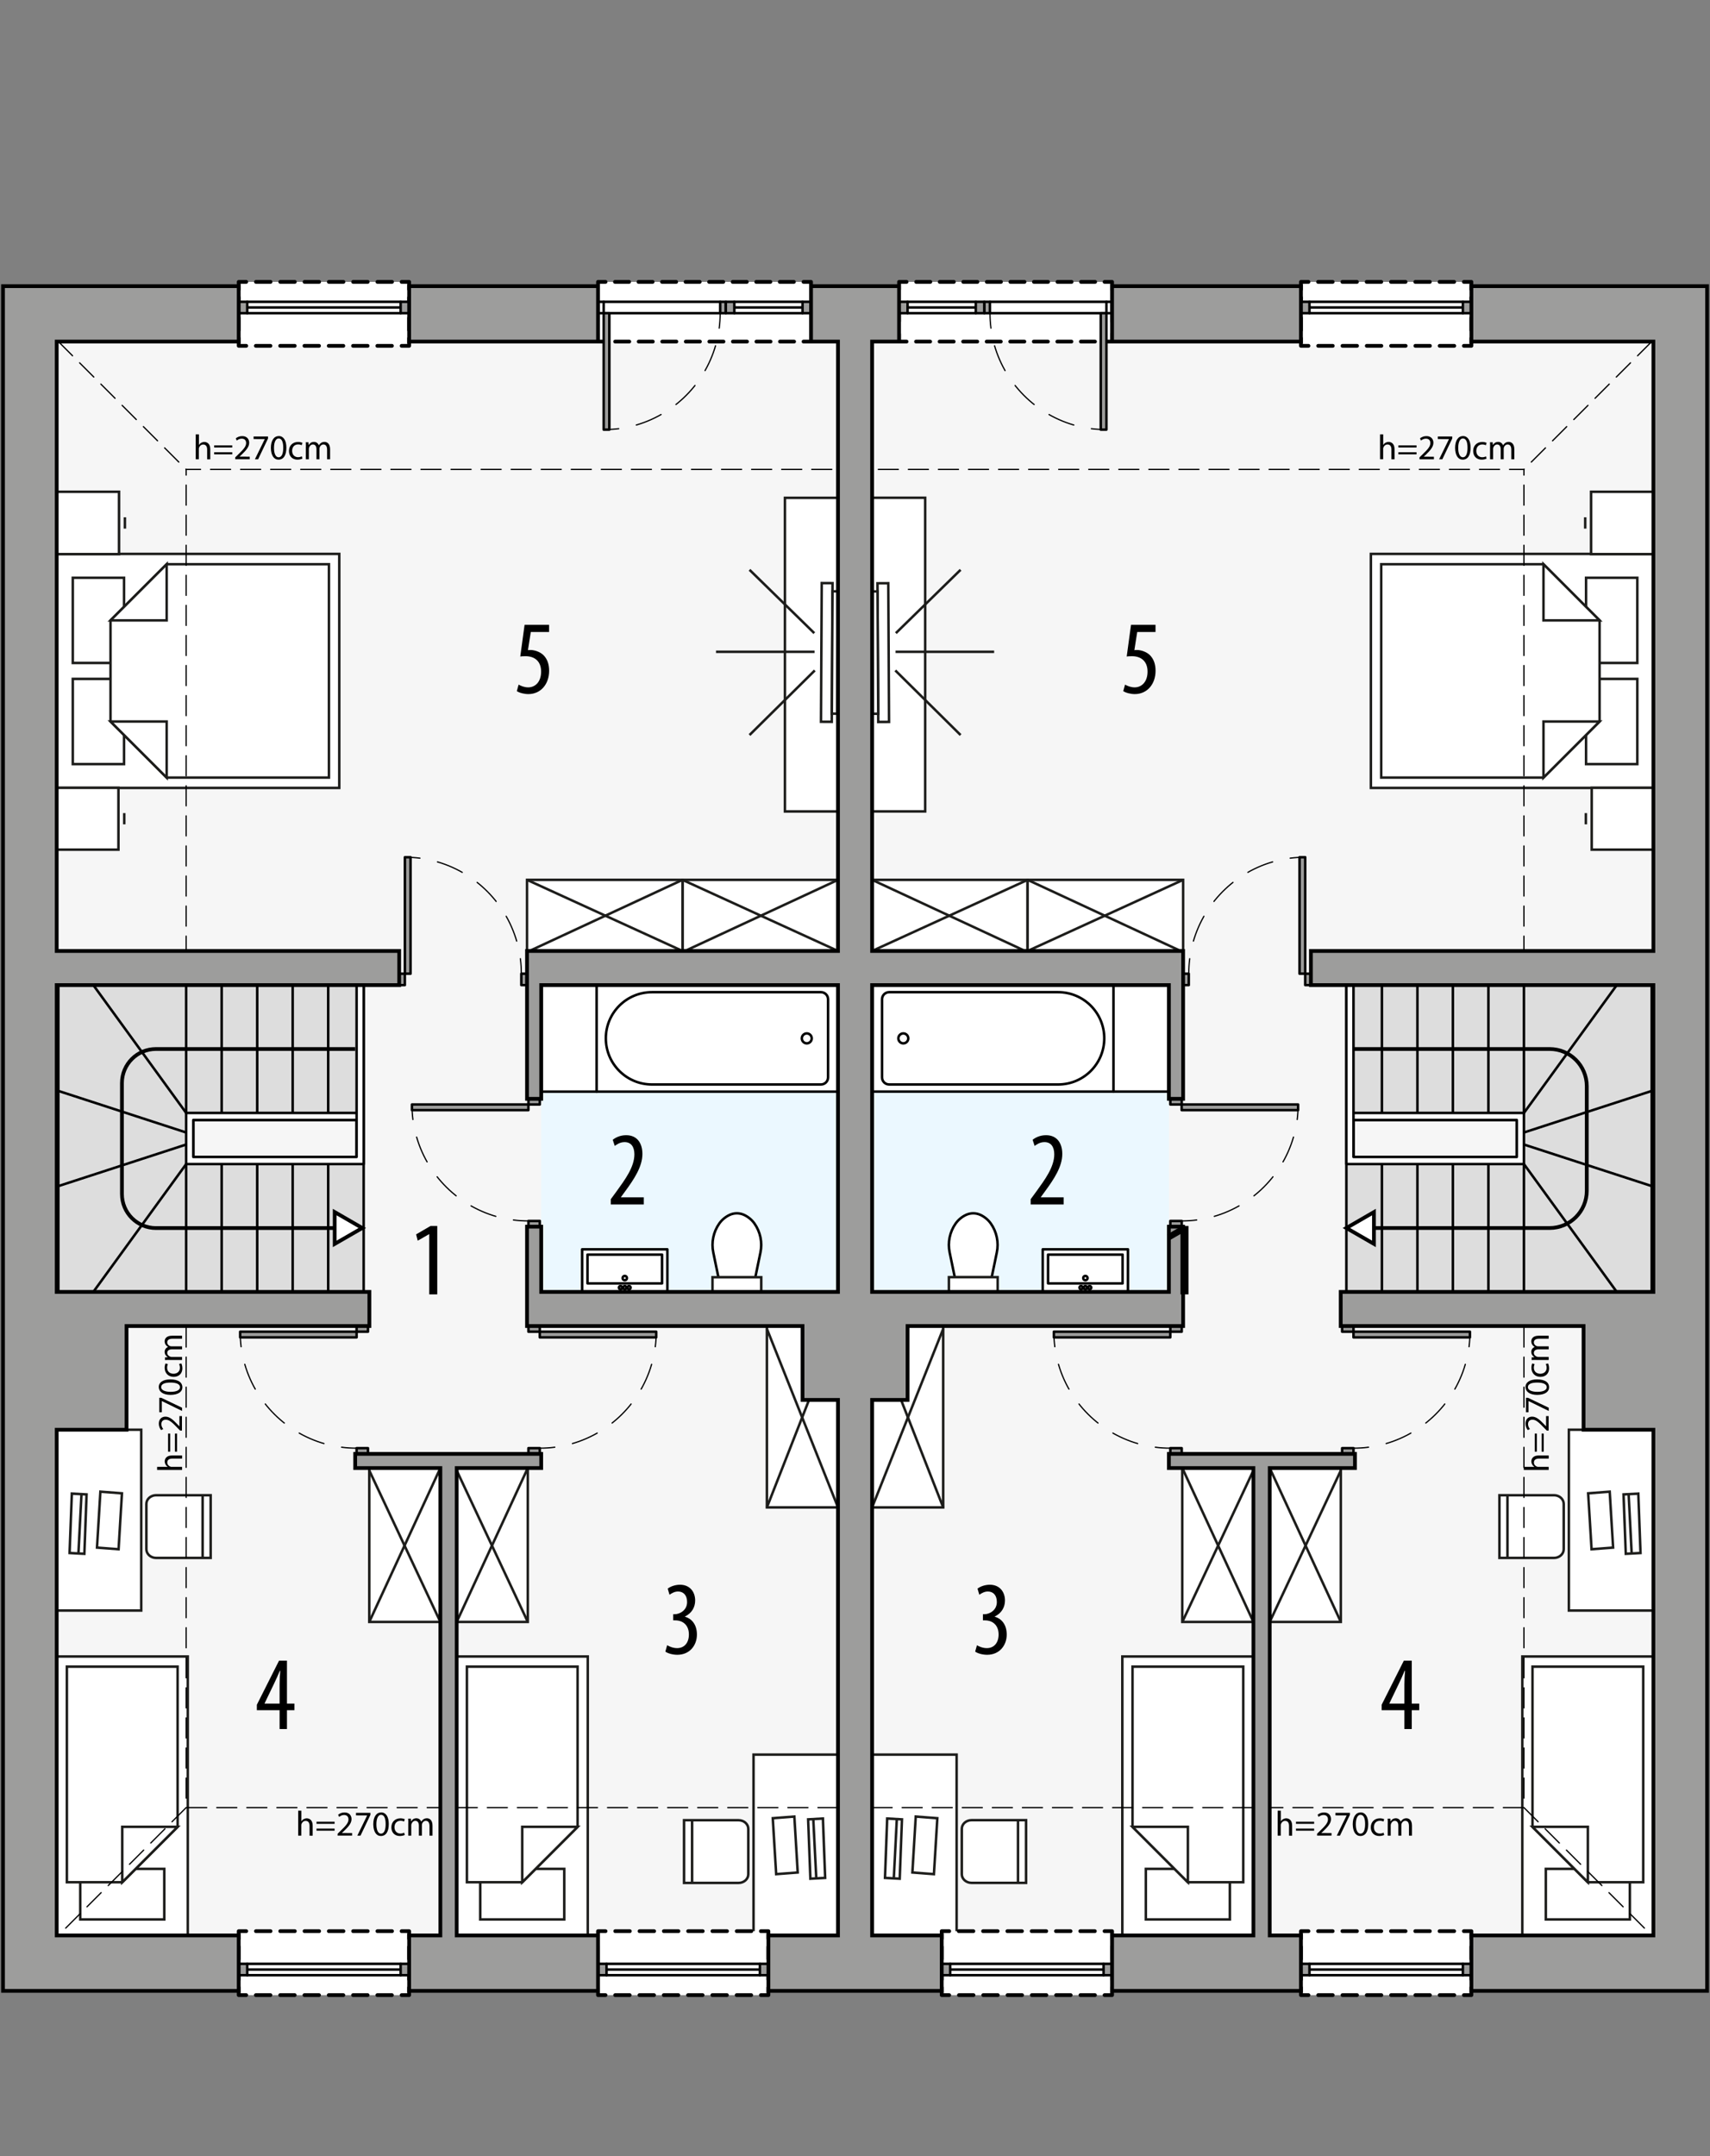 <?xml version="1.0" encoding="UTF-8"?><svg id="a" xmlns="http://www.w3.org/2000/svg" viewBox="0 0 341.33 430.21"><rect x="0" y="0" width="341.33" height="430.21" fill="#808080" stroke="none"/><polygon points=".6 57.1 .6 397.26 170.68 397.26 340.75 397.26 340.75 57.1 .6 57.1" style="fill:#f6f6f6; stroke-width:0px;"/><rect x="108.03" y="196.57" width="59.24" height="61.23" style="fill:#ebf8ff; stroke-width:0px;"/><rect x="119.09" y="196.57" width="48.19" height="21.26" style="fill:#fff; stroke:#000; stroke-linecap:round; stroke-linejoin:round; stroke-width:.5px;"/><path d="M165.29,214.99v-15.59c0-.78-.63-1.42-1.42-1.42h-33.73c-5.09,0-9.21,4.12-9.21,9.21s4.12,9.21,9.21,9.21h33.73c.78,0,1.42-.63,1.42-1.42" style="fill:none; stroke:#000; stroke-linecap:round; stroke-linejoin:round; stroke-width:.5px;"/><rect x="108.03" y="196.57" width="11.06" height="21.26" style="fill:#fff; stroke:#000; stroke-linecap:round; stroke-linejoin:round; stroke-width:.5px;"/><polyline points="133.21 257.79 133.21 249.29 116.2 249.29 116.2 257.79 133.21 257.79" style="fill:#fff; stroke:#000; stroke-linecap:round; stroke-linejoin:round; stroke-width:.5px;"/><rect x="117.27" y="250.35" width="14.88" height="5.74" style="fill:none; stroke:#000; stroke-linecap:round; stroke-linejoin:round; stroke-width:.5px;"/><circle cx="124.71" cy="255.03" r=".43" style="fill:none; stroke:#000; stroke-linecap:round; stroke-linejoin:round; stroke-width:.5px;"/><circle cx="124.71" cy="256.94" r=".32" style="fill:none; stroke:#000; stroke-linecap:round; stroke-linejoin:round; stroke-width:.5px;"/><circle cx="123.86" cy="256.94" r=".32" style="fill:none; stroke:#000; stroke-linecap:round; stroke-linejoin:round; stroke-width:.5px;"/><circle cx="125.56" cy="256.94" r=".32" style="fill:none; stroke:#000; stroke-linecap:round; stroke-linejoin:round; stroke-width:.5px;"/><path d="M143.4,254.86l-1.02-4.93c-.42-2.01.01-4.1,1.19-5.78.53-.75,1.25-1.34,2.08-1.73.91-.42,1.96-.42,2.87,0,.83.39,1.55.98,2.08,1.73,1.18,1.68,1.61,3.77,1.19,5.78l-1.02,4.93h-7.37" style="fill:#fff; stroke:#000; stroke-linecap:round; stroke-linejoin:round; stroke-width:.5px;"/><circle cx="161.04" cy="207.2" r=".99" style="fill:none; stroke:#000; stroke-linecap:round; stroke-linejoin:round; stroke-width:.5px;"/><rect x="11.32" y="330.54" width="26.16" height="55.66" style="fill:#fff; stroke:#1d1d1b; stroke-miterlimit:22.93; stroke-width:.5px;"/><rect x="16.02" y="372.92" width="16.77" height="10.09" style="fill:#fff; stroke:#1d1d1b; stroke-miterlimit:10; stroke-width:.5px;"/><polygon points="35.45 364.53 24.4 375.59 13.35 375.59 13.35 332.57 35.45 332.57 35.45 364.53" style="fill:#fff; fill-rule:evenodd; stroke:#1d1d1b; stroke-miterlimit:10; stroke-width:.5px;"/><polygon points="35.46 364.53 24.4 364.53 24.4 375.59 35.46 364.53" style="fill:#fff; fill-rule:evenodd; stroke:#1d1d1b; stroke-miterlimit:22.93; stroke-width:.5px;"/><rect x="91.16" y="330.54" width="26.16" height="55.66" style="fill:#fff; stroke:#1d1d1b; stroke-miterlimit:22.93; stroke-width:.5px;"/><rect x="95.86" y="372.92" width="16.77" height="10.09" style="fill:#fff; stroke:#1d1d1b; stroke-miterlimit:10; stroke-width:.5px;"/><polygon points="115.29 364.53 104.24 375.59 93.2 375.59 93.2 332.57 115.29 332.57 115.29 364.53" style="fill:#fff; fill-rule:evenodd; stroke:#1d1d1b; stroke-miterlimit:10; stroke-width:.5px;"/><polygon points="115.3 364.53 104.24 364.53 104.24 375.59 115.3 364.53" style="fill:#fff; fill-rule:evenodd; stroke:#1d1d1b; stroke-miterlimit:22.93; stroke-width:.5px;"/><rect x="150.41" y="350.12" width="16.87" height="36.08" style="fill:#fff; stroke:#1d1d1b; stroke-miterlimit:22.93; stroke-width:.5px;"/><polygon points="154.93 373.97 159.23 373.64 158.56 362.48 154.25 362.81 154.93 373.97" style="fill:#fff; fill-rule:evenodd; stroke:#1d1d1b; stroke-miterlimit:22.93; stroke-width:.5px;"/><polygon points="161.76 374.88 164.71 374.72 164.26 362.87 161.31 363.04 161.76 374.88" style="fill:#fff; fill-rule:evenodd; stroke:#1d1d1b; stroke-miterlimit:22.93; stroke-width:.5px;"/><line x1="162.34" y1="363.04" x2="162.94" y2="374.88" style="fill:none; stroke:#1d1d1b; stroke-miterlimit:22.93; stroke-width:.5px;"/><path d="M149.37,364.94v9.05c0,.95-.87,1.73-1.93,1.73h-10.9v-12.51h10.9c1.06,0,1.93.78,1.93,1.73Z" style="fill:#fff; fill-rule:evenodd; stroke:#1d1d1b; stroke-miterlimit:22.93; stroke-width:.5px;"/><line x1="138.15" y1="363.04" x2="138.15" y2="375.55" style="fill:none; stroke:#1d1d1b; stroke-miterlimit:22.93; stroke-width:.5px;"/><rect x="11.32" y="285.29" width="16.87" height="36.08" style="fill:#fff; stroke:#1d1d1b; stroke-miterlimit:22.93; stroke-width:.5px;"/><polygon points="23.67 309.14 19.36 308.81 20.04 297.65 24.34 297.98 23.67 309.14" style="fill:#fff; fill-rule:evenodd; stroke:#1d1d1b; stroke-miterlimit:22.93; stroke-width:.5px;"/><polygon points="16.84 310.05 13.89 309.89 14.34 298.04 17.28 298.2 16.84 310.05" style="fill:#fff; fill-rule:evenodd; stroke:#1d1d1b; stroke-miterlimit:22.93; stroke-width:.5px;"/><line x1="16.26" y1="298.21" x2="15.65" y2="310.05" style="fill:none; stroke:#1d1d1b; stroke-miterlimit:22.93; stroke-width:.5px;"/><path d="M29.22,300.1v9.04c0,.95.87,1.73,1.93,1.73h10.9v-12.51h-10.9c-1.06,0-1.93.78-1.93,1.73Z" style="fill:#fff; fill-rule:evenodd; stroke:#1d1d1b; stroke-miterlimit:22.93; stroke-width:.5px;"/><line x1="40.45" y1="298.21" x2="40.45" y2="310.72" style="fill:none; stroke:#1d1d1b; stroke-miterlimit:22.93; stroke-width:.5px;"/><rect x="153.08" y="264.6" width="14.19" height="36.19" style="fill:#fff; stroke:#1d1d1b; stroke-miterlimit:22.93; stroke-width:.5px;"/><line x1="153.08" y1="265.16" x2="167.27" y2="300.79" style="fill:none; stroke:#1d1d1b; stroke-miterlimit:22.93; stroke-width:.5px;"/><line x1="153.08" y1="300.79" x2="167.27" y2="264.6" style="fill:none; stroke:#1d1d1b; stroke-miterlimit:22.93; stroke-width:.5px;"/><rect x="73.71" y="292.94" width="14.19" height="30.7" style="fill:#fff; stroke:#1d1d1b; stroke-miterlimit:22.93; stroke-width:.5px;"/><line x1="73.71" y1="293.42" x2="87.9" y2="323.64" style="fill:none; stroke:#1d1d1b; stroke-miterlimit:22.93; stroke-width:.5px;"/><line x1="73.71" y1="323.64" x2="87.9" y2="292.94" style="fill:none; stroke:#1d1d1b; stroke-miterlimit:22.93; stroke-width:.5px;"/><rect x="91.16" y="292.94" width="14.19" height="30.7" style="fill:#fff; stroke:#1d1d1b; stroke-miterlimit:22.93; stroke-width:.5px;"/><line x1="91.16" y1="293.42" x2="105.35" y2="323.64" style="fill:none; stroke:#1d1d1b; stroke-miterlimit:22.93; stroke-width:.5px;"/><line x1="91.16" y1="323.64" x2="105.35" y2="292.94" style="fill:none; stroke:#1d1d1b; stroke-miterlimit:22.93; stroke-width:.5px;"/><rect x="144.66" y="167.15" width="14.19" height="31.04" transform="translate(-30.91 334.42) rotate(-90)" style="fill:#fff; stroke:#1d1d1b; stroke-miterlimit:22.93; stroke-width:.5px;"/><line x1="136.72" y1="189.76" x2="167.27" y2="175.57" style="fill:none; stroke:#1d1d1b; stroke-miterlimit:22.93; stroke-width:.5px;"/><line x1="167.27" y1="189.76" x2="136.23" y2="175.57" style="fill:none; stroke:#1d1d1b; stroke-miterlimit:22.93; stroke-width:.5px;"/><rect x="113.62" y="167.15" width="14.19" height="31.04" transform="translate(-61.95 303.38) rotate(-90)" style="fill:#fff; stroke:#1d1d1b; stroke-miterlimit:22.93; stroke-width:.5px;"/><line x1="105.68" y1="189.76" x2="136.23" y2="175.57" style="fill:none; stroke:#1d1d1b; stroke-miterlimit:22.93; stroke-width:.5px;"/><line x1="136.23" y1="189.76" x2="105.2" y2="175.57" style="fill:none; stroke:#1d1d1b; stroke-miterlimit:22.93; stroke-width:.5px;"/><polygon points="11.3 110.53 11.3 130.71 11.3 137.04 11.3 157.22 67.72 157.22 67.72 137.04 67.72 130.71 67.72 110.53 11.3 110.53" style="fill:#fff; fill-rule:evenodd; stroke:#1d1d1b; stroke-miterlimit:22.93; stroke-width:.5px;"/><rect x="14.53" y="135.47" width="10.23" height="17" style="fill:#fff; stroke:#1d1d1b; stroke-miterlimit:10; stroke-width:.5px;"/><rect x="14.53" y="115.29" width="10.23" height="17" style="fill:#fff; stroke:#1d1d1b; stroke-miterlimit:10; stroke-width:.5px;"/><polygon points="33.27 155.16 22.06 143.97 22.06 132.77 22.06 132.77 22.06 123.79 33.27 112.59 65.66 112.59 65.66 132.77 65.66 134.98 65.66 155.16 33.27 155.16" style="fill:#fff; fill-rule:evenodd; stroke:#1d1d1b; stroke-miterlimit:10; stroke-width:.5px;"/><polygon points="33.27 155.17 33.27 143.97 22.06 143.97 33.27 155.17" style="fill:#fff; fill-rule:evenodd; stroke:#1d1d1b; stroke-miterlimit:22.93; stroke-width:.5px;"/><polygon points="33.27 112.58 33.27 123.79 22.06 123.79 33.27 112.58" style="fill:#fff; fill-rule:evenodd; stroke:#1d1d1b; stroke-miterlimit:22.93; stroke-width:.5px;"/><rect x="11.32" y="98.13" width="12.44" height="12.44" style="fill:#fff; stroke:#1d1d1b; stroke-miterlimit:22.93; stroke-width:.5px;"/><line x1="24.93" y1="105.48" x2="24.93" y2="103.22" style="fill:none; stroke:#1d1d1b; stroke-miterlimit:22.93; stroke-width:.5px;"/><rect x="11.3" y="157.2" width="12.34" height="12.34" style="fill:#fff; stroke:#1d1d1b; stroke-miterlimit:22.93; stroke-width:.5px;"/><line x1="24.8" y1="164.49" x2="24.8" y2="162.25" style="fill:none; stroke:#1d1d1b; stroke-miterlimit:22.93; stroke-width:.5px;"/><rect x="156.68" y="99.34" width="10.59" height="62.58" style="fill:#fff; stroke:#1d1d1b; stroke-miterlimit:22.93; stroke-width:.5px;"/><rect x="151.2" y="129.13" width="27.67" height="2.15" transform="translate(33.93 294.52) rotate(-89.69)" style="fill:#fff; stroke:#1d1d1b; stroke-miterlimit:22.93; stroke-width:.5px;"/><rect x="154.46" y="129.66" width="24.41" height="1.1" transform="translate(35.55 296.16) rotate(-89.69)" style="fill:#fff; stroke:#1d1d1b; stroke-miterlimit:22.93; stroke-width:.5px;"/><line x1="142.92" y1="130.06" x2="162.59" y2="130.06" style="fill:none; stroke:#1d1d1b; stroke-miterlimit:22.93; stroke-width:.5px;"/><line x1="149.61" y1="113.7" x2="162.54" y2="126.34" style="fill:none; stroke:#1d1d1b; stroke-miterlimit:22.93; stroke-width:.5px;"/><line x1="149.61" y1="146.67" x2="162.64" y2="133.78" style="fill:none; stroke:#1d1d1b; stroke-miterlimit:22.93; stroke-width:.5px;"/><rect x="142.22" y="254.86" width="9.73" height="2.94" style="fill:#fff; stroke:#1d1d1b; stroke-miterlimit:22.93; stroke-width:.5px;"/><polyline points="167.27 360.69 37.16 360.69 37.16 93.67 167.27 93.67" style="fill:none; stroke:#000; stroke-dasharray:0 0 4 2; stroke-linecap:round; stroke-linejoin:round; stroke-width:.25px;"/><line x1="11.65" y1="68.16" x2="37.16" y2="93.67" style="fill:none; stroke:#000; stroke-dasharray:0 0 4 2; stroke-linecap:round; stroke-linejoin:round; stroke-width:.25px;"/><line x1="37.16" y1="360.69" x2="11.65" y2="386.2" style="fill:none; stroke:#000; stroke-dasharray:0 0 4 2; stroke-linecap:round; stroke-linejoin:round; stroke-width:.25px;"/><path d="M11.65,196.57v61.23h60.94v-61.23H11.65ZM71.18,230.86h-32.6v-7.37h32.6v7.37Z" style="fill:#ddd; stroke:#000; stroke-linecap:round; stroke-linejoin:round; stroke-width:.5px;"/><rect x="47.65" y="385.35" width="34.02" height="12.76" style="fill:#fff; stroke-width:0px;"/><polyline points="81.67 396.61 81.67 398.11 80.17 398.11" style="fill:none; stroke:#000; stroke-linecap:round; stroke-linejoin:round; stroke-width:.75px;"/><line x1="78.23" y1="398.11" x2="50.12" y2="398.11" style="fill:none; stroke:#000; stroke-dasharray:0 0 2.91 1.94; stroke-linecap:round; stroke-linejoin:round; stroke-width:.75px;"/><polyline points="49.15 398.11 47.65 398.11 47.65 396.61" style="fill:none; stroke:#000; stroke-linecap:round; stroke-linejoin:round; stroke-width:.75px;"/><line x1="47.65" y1="394.98" x2="47.65" y2="387.67" style="fill:none; stroke:#000; stroke-dasharray:0 0 2.44 1.63; stroke-linecap:round; stroke-linejoin:round; stroke-width:.75px;"/><polyline points="47.65 386.85 47.65 385.35 49.15 385.35" style="fill:none; stroke:#000; stroke-linecap:round; stroke-linejoin:round; stroke-width:.75px;"/><line x1="51.09" y1="385.35" x2="79.2" y2="385.35" style="fill:none; stroke:#000; stroke-dasharray:0 0 2.91 1.94; stroke-linecap:round; stroke-linejoin:round; stroke-width:.75px;"/><polyline points="80.17 385.35 81.67 385.35 81.67 386.85" style="fill:none; stroke:#000; stroke-linecap:round; stroke-linejoin:round; stroke-width:.75px;"/><line x1="81.67" y1="388.48" x2="81.67" y2="395.8" style="fill:none; stroke:#000; stroke-dasharray:0 0 2.44 1.63; stroke-linecap:round; stroke-linejoin:round; stroke-width:.75px;"/><rect x="119.37" y="385.35" width="34.02" height="12.76" style="fill:#fff; stroke-width:0px;"/><polyline points="153.38 396.61 153.38 398.11 151.88 398.11" style="fill:none; stroke:#000; stroke-linecap:round; stroke-linejoin:round; stroke-width:.75px;"/><line x1="149.95" y1="398.11" x2="121.84" y2="398.11" style="fill:none; stroke:#000; stroke-dasharray:0 0 2.91 1.94; stroke-linecap:round; stroke-linejoin:round; stroke-width:.75px;"/><polyline points="120.87 398.11 119.37 398.11 119.37 396.61" style="fill:none; stroke:#000; stroke-linecap:round; stroke-linejoin:round; stroke-width:.75px;"/><line x1="119.37" y1="394.98" x2="119.37" y2="387.67" style="fill:none; stroke:#000; stroke-dasharray:0 0 2.44 1.63; stroke-linecap:round; stroke-linejoin:round; stroke-width:.75px;"/><polyline points="119.37 386.85 119.37 385.35 120.87 385.35" style="fill:none; stroke:#000; stroke-linecap:round; stroke-linejoin:round; stroke-width:.75px;"/><line x1="122.81" y1="385.35" x2="150.92" y2="385.35" style="fill:none; stroke:#000; stroke-dasharray:0 0 2.91 1.94; stroke-linecap:round; stroke-linejoin:round; stroke-width:.75px;"/><polyline points="151.88 385.35 153.38 385.35 153.38 386.85" style="fill:none; stroke:#000; stroke-linecap:round; stroke-linejoin:round; stroke-width:.75px;"/><line x1="153.38" y1="388.48" x2="153.38" y2="395.8" style="fill:none; stroke:#000; stroke-dasharray:0 0 2.44 1.63; stroke-linecap:round; stroke-linejoin:round; stroke-width:.75px;"/><rect x="47.65" y="56.25" width="34.02" height="12.76" style="fill:#fff; stroke-width:0px;"/><polyline points="47.65 57.75 47.65 56.25 49.15 56.25" style="fill:none; stroke:#000; stroke-linecap:round; stroke-linejoin:round; stroke-width:.75px;"/><line x1="51.09" y1="56.25" x2="79.2" y2="56.25" style="fill:none; stroke:#000; stroke-dasharray:0 0 2.91 1.94; stroke-linecap:round; stroke-linejoin:round; stroke-width:.75px;"/><polyline points="80.17 56.25 81.67 56.25 81.67 57.75" style="fill:none; stroke:#000; stroke-linecap:round; stroke-linejoin:round; stroke-width:.75px;"/><line x1="81.67" y1="59.38" x2="81.67" y2="66.69" style="fill:none; stroke:#000; stroke-dasharray:0 0 2.44 1.63; stroke-linecap:round; stroke-linejoin:round; stroke-width:.75px;"/><polyline points="81.67 67.51 81.67 69.01 80.17 69.01" style="fill:none; stroke:#000; stroke-linecap:round; stroke-linejoin:round; stroke-width:.75px;"/><line x1="78.23" y1="69.01" x2="50.12" y2="69.01" style="fill:none; stroke:#000; stroke-dasharray:0 0 2.91 1.94; stroke-linecap:round; stroke-linejoin:round; stroke-width:.75px;"/><polyline points="49.15 69.01 47.65 69.01 47.65 67.51" style="fill:none; stroke:#000; stroke-linecap:round; stroke-linejoin:round; stroke-width:.75px;"/><line x1="47.65" y1="65.88" x2="47.65" y2="58.56" style="fill:none; stroke:#000; stroke-dasharray:0 0 2.44 1.63; stroke-linecap:round; stroke-linejoin:round; stroke-width:.75px;"/><rect x="119.37" y="56.25" width="42.52" height="11.91" style="fill:#fff; stroke-width:0px;"/><polyline points="161.89 66.66 161.89 68.16 160.39 68.16" style="fill:none; stroke:#000; stroke-linecap:round; stroke-linejoin:round; stroke-width:.75px;"/><line x1="158.51" y1="68.16" x2="121.81" y2="68.16" style="fill:none; stroke:#000; stroke-dasharray:0 0 2.82 1.88; stroke-linecap:round; stroke-linejoin:round; stroke-width:.75px;"/><polyline points="120.87 68.16 119.37 68.16 119.37 66.66" style="fill:none; stroke:#000; stroke-linecap:round; stroke-linejoin:round; stroke-width:.75px;"/><line x1="119.37" y1="64.11" x2="119.37" y2="59.02" style="fill:none; stroke:#000; stroke-dasharray:0 0 3.82 2.54; stroke-linecap:round; stroke-linejoin:round; stroke-width:.75px;"/><polyline points="119.37 57.75 119.37 56.25 120.87 56.25" style="fill:none; stroke:#000; stroke-linecap:round; stroke-linejoin:round; stroke-width:.75px;"/><line x1="122.75" y1="56.25" x2="159.45" y2="56.25" style="fill:none; stroke:#000; stroke-dasharray:0 0 2.82 1.88; stroke-linecap:round; stroke-linejoin:round; stroke-width:.75px;"/><polyline points="160.39 56.25 161.89 56.25 161.89 57.75" style="fill:none; stroke:#000; stroke-linecap:round; stroke-linejoin:round; stroke-width:.75px;"/><line x1="161.89" y1="60.29" x2="161.89" y2="65.38" style="fill:none; stroke:#000; stroke-dasharray:0 0 3.82 2.54; stroke-linecap:round; stroke-linejoin:round; stroke-width:.75px;"/><line x1="121.07" y1="394.14" x2="151.68" y2="394.14" style="fill:none; stroke:#000; stroke-linecap:round; stroke-linejoin:round; stroke-width:.5px;"/><line x1="121.07" y1="393.01" x2="151.68" y2="393.01" style="fill:none; stroke:#000; stroke-linecap:round; stroke-linejoin:round; stroke-width:.5px;"/><line x1="121.07" y1="391.87" x2="151.68" y2="391.87" style="fill:none; stroke:#000; stroke-linecap:round; stroke-linejoin:round; stroke-width:.5px;"/><path d="M47.94,265.73c0,1.02.07,2.01.19,3" style="fill:none; stroke:#000; stroke-linecap:round; stroke-linejoin:round; stroke-width:.25px;"/><path d="M48.86,272.24c2.38,8.18,9.13,14.49,17.55,16.25" style="fill:none; stroke:#000; stroke-dasharray:0 0 5.38 3.59; stroke-linecap:round; stroke-linejoin:round; stroke-width:.25px;"/><path d="M68.18,288.78c.98.13,1.98.19,3,.19" style="fill:none; stroke:#000; stroke-linecap:round; stroke-linejoin:round; stroke-width:.25px;"/><path d="M130.99,265.73c0,1.02-.07,2.01-.19,3" style="fill:none; stroke:#000; stroke-linecap:round; stroke-linejoin:round; stroke-width:.25px;"/><path d="M130.07,272.24c-2.38,8.18-9.13,14.49-17.55,16.25" style="fill:none; stroke:#000; stroke-dasharray:0 0 5.38 3.59; stroke-linecap:round; stroke-linejoin:round; stroke-width:.25px;"/><path d="M110.74,288.78c-.98.13-1.98.19-3,.19" style="fill:none; stroke:#000; stroke-linecap:round; stroke-linejoin:round; stroke-width:.25px;"/><path d="M82.23,220.39c0,1.02.07,2.01.19,3" style="fill:none; stroke:#000; stroke-linecap:round; stroke-linejoin:round; stroke-width:.25px;"/><path d="M83.16,226.9c2.38,8.18,9.13,14.49,17.55,16.25" style="fill:none; stroke:#000; stroke-dasharray:0 0 5.38 3.59; stroke-linecap:round; stroke-linejoin:round; stroke-width:.25px;"/><path d="M102.48,243.44c.98.13,1.98.19,3,.19" style="fill:none; stroke:#000; stroke-linecap:round; stroke-linejoin:round; stroke-width:.25px;"/><path d="M80.82,171.05c1.02,0,2.01.07,3,.19" style="fill:none; stroke:#000; stroke-linecap:round; stroke-linejoin:round; stroke-width:.25px;"/><path d="M87.32,171.98c8.18,2.38,14.49,9.13,16.25,17.55" style="fill:none; stroke:#000; stroke-dasharray:0 0 5.38 3.59; stroke-linecap:round; stroke-linejoin:round; stroke-width:.25px;"/><path d="M103.87,191.3c.13.98.19,1.98.19,3" style="fill:none; stroke:#000; stroke-linecap:round; stroke-linejoin:round; stroke-width:.25px;"/><line x1="49.35" y1="394.14" x2="79.97" y2="394.14" style="fill:none; stroke:#000; stroke-linecap:round; stroke-linejoin:round; stroke-width:.5px;"/><line x1="49.35" y1="393.01" x2="79.97" y2="393.01" style="fill:none; stroke:#000; stroke-linecap:round; stroke-linejoin:round; stroke-width:.5px;"/><line x1="49.35" y1="391.87" x2="79.97" y2="391.87" style="fill:none; stroke:#000; stroke-linecap:round; stroke-linejoin:round; stroke-width:.5px;"/><line x1="49.35" y1="60.22" x2="79.97" y2="60.22" style="fill:none; stroke:#000; stroke-linecap:round; stroke-linejoin:round; stroke-width:.5px;"/><line x1="49.35" y1="61.35" x2="79.97" y2="61.35" style="fill:none; stroke:#000; stroke-linecap:round; stroke-linejoin:round; stroke-width:.5px;"/><line x1="49.35" y1="62.49" x2="79.97" y2="62.49" style="fill:none; stroke:#000; stroke-linecap:round; stroke-linejoin:round; stroke-width:.5px;"/><rect x="119.37" y="60.22" width="1.13" height="2.27" style="fill:none; stroke:#000; stroke-linecap:round; stroke-linejoin:round; stroke-width:.5px;"/><path d="M120.5,85.73c1.02,0,2.01-.07,3-.19" style="fill:none; stroke:#000; stroke-linecap:round; stroke-linejoin:round; stroke-width:.25px;"/><path d="M127.01,84.81c8.18-2.38,14.49-9.13,16.25-17.55" style="fill:none; stroke:#000; stroke-dasharray:0 0 5.38 3.59; stroke-linecap:round; stroke-linejoin:round; stroke-width:.25px;"/><path d="M143.56,65.48c.13-.98.19-1.98.19-3" style="fill:none; stroke:#000; stroke-linecap:round; stroke-linejoin:round; stroke-width:.25px;"/><line x1="146.58" y1="62.49" x2="160.19" y2="62.49" style="fill:none; stroke:#000; stroke-linecap:round; stroke-linejoin:round; stroke-width:.5px;"/><line x1="146.58" y1="61.35" x2="160.19" y2="61.35" style="fill:none; stroke:#000; stroke-linecap:round; stroke-linejoin:round; stroke-width:.5px;"/><line x1="146.58" y1="60.22" x2="160.19" y2="60.22" style="fill:none; stroke:#000; stroke-linecap:round; stroke-linejoin:round; stroke-width:.5px;"/><line x1="120.5" y1="60.22" x2="143.75" y2="60.22" style="fill:none; stroke:#000; stroke-linecap:round; stroke-linejoin:round; stroke-width:.5px;"/><line x1="120.5" y1="62.49" x2="143.75" y2="62.49" style="fill:none; stroke:#000; stroke-linecap:round; stroke-linejoin:round; stroke-width:.5px;"/><polyline points="119.37 394.14 119.37 391.87 121.07 391.87 121.07 394.14 119.37 394.14" style="fill:#9d9d9c; stroke:#000; stroke-linecap:round; stroke-linejoin:round; stroke-width:.5px;"/><polyline points="151.68 394.14 151.68 391.87 153.38 391.87 153.38 394.14 151.68 394.14" style="fill:#9d9d9c; stroke:#000; stroke-linecap:round; stroke-linejoin:round; stroke-width:.5px;"/><rect x="71.18" y="264.6" width="2.27" height="1.13" style="fill:#9d9d9c; stroke:#000; stroke-linecap:round; stroke-linejoin:round; stroke-width:.5px;"/><rect x="71.18" y="288.97" width="2.27" height="1.13" style="fill:#9d9d9c; stroke:#000; stroke-linecap:round; stroke-linejoin:round; stroke-width:.5px;"/><rect x="47.94" y="265.73" width="23.24" height="1.13" style="fill:#9d9d9c; stroke:#000; stroke-linecap:round; stroke-linejoin:round; stroke-width:.5px;"/><rect x="105.48" y="264.6" width="2.27" height="1.13" style="fill:#9d9d9c; stroke:#000; stroke-linecap:round; stroke-linejoin:round; stroke-width:.5px;"/><rect x="105.48" y="288.97" width="2.27" height="1.13" style="fill:#9d9d9c; stroke:#000; stroke-linecap:round; stroke-linejoin:round; stroke-width:.5px;"/><rect x="107.75" y="265.73" width="23.24" height="1.13" style="fill:#9d9d9c; stroke:#000; stroke-linecap:round; stroke-linejoin:round; stroke-width:.5px;"/><rect x="105.48" y="219.26" width="2.27" height="1.13" style="fill:#9d9d9c; stroke:#000; stroke-linecap:round; stroke-linejoin:round; stroke-width:.5px;"/><rect x="105.48" y="243.63" width="2.27" height="1.13" style="fill:#9d9d9c; stroke:#000; stroke-linecap:round; stroke-linejoin:round; stroke-width:.5px;"/><rect x="82.23" y="220.39" width="23.24" height="1.13" style="fill:#9d9d9c; stroke:#000; stroke-linecap:round; stroke-linejoin:round; stroke-width:.5px;"/><rect x="79.68" y="194.3" width="1.13" height="2.27" style="fill:#9d9d9c; stroke:#000; stroke-linecap:round; stroke-linejoin:round; stroke-width:.5px;"/><rect x="104.06" y="194.3" width="1.13" height="2.27" style="fill:#9d9d9c; stroke:#000; stroke-linecap:round; stroke-linejoin:round; stroke-width:.5px;"/><rect x="80.82" y="171.05" width="1.13" height="23.24" style="fill:#9d9d9c; stroke:#000; stroke-linecap:round; stroke-linejoin:round; stroke-width:.5px;"/><polyline points="47.65 394.14 47.65 391.87 49.35 391.87 49.35 394.14 47.65 394.14" style="fill:#9d9d9c; stroke:#000; stroke-linecap:round; stroke-linejoin:round; stroke-width:.5px;"/><polyline points="79.97 394.14 79.97 391.87 81.67 391.87 81.67 394.14 79.97 394.14" style="fill:#9d9d9c; stroke:#000; stroke-linecap:round; stroke-linejoin:round; stroke-width:.5px;"/><polyline points="47.65 60.22 47.65 62.49 49.35 62.49 49.35 60.22 47.65 60.22" style="fill:#9d9d9c; stroke:#000; stroke-linecap:round; stroke-linejoin:round; stroke-width:.5px;"/><polyline points="79.97 60.22 79.97 62.49 81.67 62.49 81.67 60.22 79.97 60.22" style="fill:#9d9d9c; stroke:#000; stroke-linecap:round; stroke-linejoin:round; stroke-width:.5px;"/><rect x="143.75" y="60.22" width="1.13" height="2.27" style="fill:#9d9d9c; stroke:#000; stroke-linecap:round; stroke-linejoin:round; stroke-width:.5px;"/><rect x="120.5" y="62.49" width="1.13" height="23.24" style="fill:#9d9d9c; stroke:#000; stroke-linecap:round; stroke-linejoin:round; stroke-width:.5px;"/><polyline points="144.88 62.49 144.88 60.22 146.58 60.22 146.58 62.49 144.88 62.49" style="fill:#9d9d9c; stroke:#000; stroke-linecap:round; stroke-linejoin:round; stroke-width:.5px;"/><polyline points="160.19 62.49 160.19 60.22 161.89 60.22 161.89 62.49 160.19 62.49" style="fill:#9d9d9c; stroke:#000; stroke-linecap:round; stroke-linejoin:round; stroke-width:.5px;"/><line x1="65.51" y1="222.08" x2="65.51" y2="196.57" style="fill:none; stroke:#000; stroke-linecap:round; stroke-linejoin:round; stroke-width:.5px;"/><line x1="58.42" y1="222.08" x2="58.42" y2="196.57" style="fill:none; stroke:#000; stroke-linecap:round; stroke-linejoin:round; stroke-width:.5px;"/><line x1="51.34" y1="222.08" x2="51.34" y2="196.57" style="fill:none; stroke:#000; stroke-linecap:round; stroke-linejoin:round; stroke-width:.5px;"/><line x1="44.25" y1="222.08" x2="44.25" y2="196.57" style="fill:none; stroke:#000; stroke-linecap:round; stroke-linejoin:round; stroke-width:.5px;"/><line x1="37.16" y1="222.08" x2="37.16" y2="196.57" style="fill:none; stroke:#000; stroke-linecap:round; stroke-linejoin:round; stroke-width:.5px;"/><line x1="65.51" y1="257.79" x2="65.51" y2="232.28" style="fill:none; stroke:#000; stroke-linecap:round; stroke-linejoin:round; stroke-width:.5px;"/><line x1="58.42" y1="257.79" x2="58.42" y2="232.28" style="fill:none; stroke:#000; stroke-linecap:round; stroke-linejoin:round; stroke-width:.5px;"/><line x1="51.34" y1="257.79" x2="51.34" y2="232.28" style="fill:none; stroke:#000; stroke-linecap:round; stroke-linejoin:round; stroke-width:.5px;"/><line x1="44.25" y1="257.79" x2="44.25" y2="232.28" style="fill:none; stroke:#000; stroke-linecap:round; stroke-linejoin:round; stroke-width:.5px;"/><line x1="37.16" y1="257.79" x2="37.16" y2="232.28" style="fill:none; stroke:#000; stroke-linecap:round; stroke-linejoin:round; stroke-width:.5px;"/><line x1="18.63" y1="196.57" x2="37.16" y2="222.08" style="fill:none; stroke:#000; stroke-linecap:round; stroke-linejoin:round; stroke-width:.5px;"/><line x1="11.76" y1="217.72" x2="37.16" y2="225.98" style="fill:none; stroke:#000; stroke-linecap:round; stroke-linejoin:round; stroke-width:.5px;"/><line x1="37.16" y1="228.38" x2="11.76" y2="236.64" style="fill:none; stroke:#000; stroke-linecap:round; stroke-linejoin:round; stroke-width:.5px;"/><line x1="37.16" y1="232.28" x2="18.63" y2="257.79" style="fill:none; stroke:#000; stroke-linecap:round; stroke-linejoin:round; stroke-width:.5px;"/><polygon points="71.18 196.57 71.18 230.86 38.58 230.86 38.58 223.49 71.18 223.49 71.18 222.08 37.16 222.08 37.16 232.28 37.16 232.28 72.6 232.28 72.6 196.57 71.18 196.57" style="fill:#fff; stroke:#000; stroke-linecap:round; stroke-linejoin:round; stroke-width:.5px;"/><path d="M59.53,361.31h.62v2.12h.01c.1-.17.25-.33.44-.43.18-.1.4-.17.63-.17.46,0,1.18.28,1.18,1.45v2.02h-.62v-1.95c0-.55-.2-1.01-.78-1.01-.4,0-.71.28-.83.62-.04.08-.04.17-.04.29v2.04h-.62v-4.97Z" style="stroke-width:0px;"/><path d="M63.18,363.93v-.42h3.61v.42h-3.61ZM63.18,365.3v-.42h3.61v.42h-3.61Z" style="stroke-width:0px;"/><path d="M67.39,366.29v-.38l.48-.47c1.16-1.11,1.69-1.69,1.69-2.38,0-.46-.22-.89-.9-.89-.41,0-.76.21-.97.38l-.2-.43c.32-.27.76-.46,1.29-.46.98,0,1.39.67,1.39,1.32,0,.84-.61,1.52-1.57,2.44l-.36.34h0s2.04.01,2.04.01v.51h-2.91Z" style="stroke-width:0px;"/><path d="M73.94,361.73v.41l-1.98,4.15h-.64l1.97-4.03h0s-2.23-.01-2.23-.01v-.51h2.87Z" style="stroke-width:0px;"/><path d="M77.6,363.96c0,1.55-.57,2.4-1.58,2.4-.89,0-1.49-.83-1.51-2.34,0-1.53.66-2.37,1.58-2.37s1.51.85,1.51,2.3ZM75.13,364.03c0,1.18.36,1.86.92,1.86.63,0,.93-.74.93-1.9s-.29-1.86-.92-1.86c-.54,0-.93.66-.93,1.9Z" style="stroke-width:0px;"/><path d="M80.78,366.16c-.16.08-.52.2-.97.2-1.02,0-1.69-.69-1.69-1.73s.71-1.8,1.82-1.8c.36,0,.69.09.85.17l-.14.48c-.15-.08-.38-.16-.71-.16-.78,0-1.2.57-1.2,1.28,0,.78.5,1.27,1.18,1.27.35,0,.58-.09.76-.17l.11.46Z" style="stroke-width:0px;"/><path d="M81.5,363.81c0-.35,0-.64-.03-.92h.54l.03.55h.02c.19-.32.5-.62,1.06-.62.46,0,.81.28.96.68h.01c.11-.19.24-.34.38-.44.2-.15.43-.24.75-.24.45,0,1.11.29,1.11,1.47v2h-.6v-1.92c0-.65-.24-1.04-.74-1.04-.35,0-.62.26-.73.56-.03.08-.05.2-.05.31v2.09h-.6v-2.03c0-.54-.24-.93-.71-.93-.38,0-.67.31-.76.62-.04.09-.05.2-.05.3v2.04h-.6v-2.47Z" style="stroke-width:0px;"/><path d="M39.09,86.67h.62v2.12h.01c.1-.17.25-.33.44-.43.18-.1.4-.17.63-.17.46,0,1.18.28,1.18,1.45v2.02h-.62v-1.95c0-.55-.2-1.01-.79-1.01-.4,0-.71.28-.83.62-.04.08-.04.17-.04.29v2.04h-.62v-4.97Z" style="stroke-width:0px;"/><path d="M42.75,89.29v-.42h3.61v.42h-3.61ZM42.75,90.66v-.42h3.61v.42h-3.61Z" style="stroke-width:0px;"/><path d="M46.95,91.65v-.38l.48-.47c1.16-1.11,1.69-1.69,1.7-2.38,0-.46-.22-.89-.9-.89-.41,0-.76.21-.97.38l-.2-.43c.31-.27.76-.46,1.29-.46.98,0,1.39.67,1.39,1.32,0,.84-.61,1.52-1.57,2.44l-.36.34h0s2.04.01,2.04.01v.51h-2.91Z" style="stroke-width:0px;"/><path d="M53.5,87.09v.41l-1.98,4.15h-.64l1.97-4.03h0s-2.23-.01-2.23-.01v-.51h2.87Z" style="stroke-width:0px;"/><path d="M57.16,89.32c0,1.55-.57,2.4-1.58,2.4-.89,0-1.49-.83-1.51-2.34,0-1.53.66-2.37,1.58-2.37s1.51.85,1.51,2.3ZM54.69,89.39c0,1.18.36,1.86.92,1.86.63,0,.93-.74.93-1.9s-.29-1.86-.92-1.86c-.54,0-.93.66-.93,1.9Z" style="stroke-width:0px;"/><path d="M60.34,91.52c-.16.08-.52.2-.97.2-1.02,0-1.69-.69-1.69-1.73s.71-1.8,1.82-1.8c.37,0,.69.09.86.17l-.14.48c-.15-.08-.38-.16-.71-.16-.78,0-1.2.57-1.2,1.28,0,.78.5,1.27,1.18,1.27.35,0,.58-.09.76-.17l.11.46Z" style="stroke-width:0px;"/><path d="M61.06,89.17c0-.35,0-.64-.03-.92h.54l.03.55h.02c.19-.32.51-.62,1.06-.62.46,0,.81.28.96.68h.01c.11-.19.24-.34.38-.44.2-.15.43-.24.75-.24.45,0,1.11.29,1.11,1.47v2h-.6v-1.92c0-.65-.24-1.04-.74-1.04-.35,0-.62.26-.73.56-.03.08-.05.2-.05.31v2.09h-.6v-2.03c0-.54-.24-.93-.71-.93-.38,0-.67.31-.76.62-.04.09-.05.2-.05.3v2.04h-.6v-2.47Z" style="stroke-width:0px;"/><path d="M31.36,293.32v-.62h2.12c-.17-.11-.33-.27-.43-.46-.1-.18-.17-.4-.17-.63,0-.46.28-1.18,1.45-1.18h2.02v.62h-1.95c-.55,0-1.01.2-1.01.78,0,.4.28.71.62.83.08.04.17.04.29.04h2.04v.62h-4.97Z" style="stroke-width:0px;"/><path d="M33.97,289.67h-.42v-3.61h.42v3.61ZM35.34,289.67h-.42v-3.61h.42v3.61Z" style="stroke-width:0px;"/><path d="M36.33,285.46h-.38l-.47-.48c-1.11-1.16-1.69-1.69-2.38-1.69-.46,0-.89.22-.89.9,0,.41.21.76.38.97l-.43.2c-.27-.32-.46-.76-.46-1.29,0-.98.67-1.39,1.32-1.39.84,0,1.52.61,2.44,1.57l.34.36h.01v-2.04h.51v2.91Z" style="stroke-width:0px;"/><path d="M31.78,278.92h.41l4.15,1.98v.64l-4.03-1.97h-.01v2.23h-.51v-2.87Z" style="stroke-width:0px;"/><path d="M34,275.25c1.55,0,2.4.57,2.4,1.58,0,.89-.83,1.49-2.34,1.51-1.53,0-2.37-.66-2.37-1.58s.85-1.51,2.3-1.51ZM34.07,277.73c1.18,0,1.86-.36,1.86-.92,0-.63-.74-.93-1.9-.93s-1.86.29-1.86.92c0,.54.66.93,1.9.93Z" style="stroke-width:0px;"/><path d="M36.2,272.08c.08.16.2.52.2.97,0,1.02-.69,1.69-1.73,1.69s-1.8-.71-1.8-1.82c0-.36.09-.69.17-.85l.48.14c-.08.15-.16.38-.16.71,0,.78.57,1.2,1.28,1.2.78,0,1.27-.5,1.27-1.18,0-.35-.09-.58-.17-.76l.46-.11Z" style="stroke-width:0px;"/><path d="M33.86,271.36c-.35,0-.64,0-.92.03v-.54l.55-.03v-.02c-.32-.19-.62-.5-.62-1.06,0-.46.28-.81.68-.96h0c-.19-.12-.34-.25-.44-.39-.15-.2-.24-.43-.24-.75,0-.45.29-1.11,1.47-1.11h2v.6h-1.92c-.65,0-1.04.24-1.04.74,0,.35.26.62.56.73.08.03.2.05.31.05h2.09v.6h-2.03c-.54,0-.93.24-.93.71,0,.38.31.67.62.76.09.04.2.05.3.05h2.04v.6h-2.47Z" style="stroke-width:0px;"/><rect x="81.67" y="57.1" width="37.7" height="11.06" style="fill:#9d9d9c; stroke:#000; stroke-miterlimit:10; stroke-width:.75px;"/><polygon points="11.32 285.29 25.26 285.29 25.26 264.6 73.73 264.6 73.73 257.79 11.32 257.79 11.32 196.57 79.68 196.57 79.68 189.76 11.32 189.76 11.32 68.16 47.65 68.16 47.65 57.1 .6 57.1 .6 397.26 47.65 397.26 47.65 386.2 11.32 386.2 11.32 285.29" style="fill:#9d9d9c; stroke:#000; stroke-miterlimit:10; stroke-width:.75px;"/><polygon points="91.16 292.94 108.03 292.94 108.03 290.11 70.9 290.11 70.9 292.94 87.9 292.94 87.9 386.2 81.67 386.2 81.67 397.26 119.37 397.26 119.37 386.2 91.16 386.2 91.16 292.94" style="fill:#9d9d9c; stroke:#000; stroke-miterlimit:10; stroke-width:.75px;"/><rect x="174.08" y="196.57" width="59.24" height="61.23" transform="translate(407.4 454.36) rotate(-180)" style="fill:#ebf8ff; stroke-width:0px;"/><rect x="174.08" y="196.57" width="48.19" height="21.26" transform="translate(396.34 414.39) rotate(-180)" style="fill:#fff; stroke:#000; stroke-linecap:round; stroke-linejoin:round; stroke-width:.5px;"/><path d="M176.06,214.99v-15.59c0-.78.63-1.42,1.42-1.42h33.73c5.09,0,9.21,4.12,9.21,9.21,0,5.09-4.12,9.21-9.21,9.21h-33.73c-.78,0-1.42-.63-1.42-1.42" style="fill:none; stroke:#000; stroke-linecap:round; stroke-linejoin:round; stroke-width:.5px;"/><rect x="222.27" y="196.57" width="11.06" height="21.26" transform="translate(455.59 414.39) rotate(-180)" style="fill:#fff; stroke:#000; stroke-linecap:round; stroke-linejoin:round; stroke-width:.5px;"/><polyline points="208.14 257.79 208.14 249.29 225.15 249.29 225.15 257.79 208.14 257.79" style="fill:#fff; stroke:#000; stroke-linecap:round; stroke-linejoin:round; stroke-width:.5px;"/><rect x="209.2" y="250.35" width="14.88" height="5.74" style="fill:none; stroke:#000; stroke-linecap:round; stroke-linejoin:round; stroke-width:.5px;"/><circle cx="216.65" cy="255.03" r=".43" style="fill:none; stroke:#000; stroke-linecap:round; stroke-linejoin:round; stroke-width:.5px;"/><circle cx="216.65" cy="256.94" r=".32" style="fill:none; stroke:#000; stroke-linecap:round; stroke-linejoin:round; stroke-width:.5px;"/><circle cx="217.5" cy="256.94" r=".32" style="fill:none; stroke:#000; stroke-linecap:round; stroke-linejoin:round; stroke-width:.5px;"/><circle cx="215.79" cy="256.94" r=".32" style="fill:none; stroke:#000; stroke-linecap:round; stroke-linejoin:round; stroke-width:.5px;"/><path d="M197.95,254.86l1.02-4.93c.42-2.01-.01-4.1-1.19-5.78-.53-.75-1.25-1.34-2.08-1.73-.91-.42-1.96-.42-2.87,0-.83.39-1.55.98-2.08,1.73-1.18,1.68-1.61,3.77-1.19,5.78l1.02,4.93h7.37" style="fill:#fff; stroke:#000; stroke-linecap:round; stroke-linejoin:round; stroke-width:.5px;"/><circle cx="180.31" cy="207.2" r=".99" style="fill:none; stroke:#000; stroke-linecap:round; stroke-linejoin:round; stroke-width:.5px;"/><rect x="303.87" y="330.54" width="26.16" height="55.66" style="fill:#fff; stroke:#1d1d1b; stroke-miterlimit:22.93; stroke-width:.5px;"/><rect x="308.56" y="372.92" width="16.77" height="10.09" style="fill:#fff; stroke:#1d1d1b; stroke-miterlimit:10; stroke-width:.5px;"/><polygon points="305.9 364.53 316.95 375.59 328 375.59 328 332.57 305.9 332.57 305.9 364.53" style="fill:#fff; fill-rule:evenodd; stroke:#1d1d1b; stroke-miterlimit:10; stroke-width:.5px;"/><polygon points="305.89 364.53 316.95 364.53 316.95 375.59 305.89 364.53" style="fill:#fff; fill-rule:evenodd; stroke:#1d1d1b; stroke-miterlimit:22.93; stroke-width:.5px;"/><rect x="224.03" y="330.54" width="26.16" height="55.66" style="fill:#fff; stroke:#1d1d1b; stroke-miterlimit:22.93; stroke-width:.5px;"/><rect x="228.72" y="372.92" width="16.77" height="10.09" style="fill:#fff; stroke:#1d1d1b; stroke-miterlimit:10; stroke-width:.5px;"/><polygon points="226.06 364.53 237.11 375.59 248.16 375.59 248.16 332.57 226.06 332.57 226.06 364.53" style="fill:#fff; fill-rule:evenodd; stroke:#1d1d1b; stroke-miterlimit:10; stroke-width:.5px;"/><polygon points="226.05 364.53 237.11 364.53 237.11 375.59 226.05 364.53" style="fill:#fff; fill-rule:evenodd; stroke:#1d1d1b; stroke-miterlimit:22.93; stroke-width:.5px;"/><rect x="174.08" y="350.12" width="16.87" height="36.08" style="fill:#fff; stroke:#1d1d1b; stroke-miterlimit:22.93; stroke-width:.5px;"/><polygon points="186.42 373.97 182.12 373.64 182.79 362.48 187.1 362.81 186.42 373.97" style="fill:#fff; fill-rule:evenodd; stroke:#1d1d1b; stroke-miterlimit:22.93; stroke-width:.5px;"/><polygon points="179.59 374.88 176.65 374.72 177.09 362.87 180.04 363.04 179.59 374.88" style="fill:#fff; fill-rule:evenodd; stroke:#1d1d1b; stroke-miterlimit:22.93; stroke-width:.5px;"/><line x1="179.01" y1="363.04" x2="178.41" y2="374.88" style="fill:none; stroke:#1d1d1b; stroke-miterlimit:22.93; stroke-width:.5px;"/><path d="M191.98,364.94v9.04c0,.95.87,1.73,1.93,1.73h10.9v-12.51h-10.9c-1.06,0-1.93.78-1.93,1.73Z" style="fill:#fff; fill-rule:evenodd; stroke:#1d1d1b; stroke-miterlimit:22.93; stroke-width:.5px;"/><line x1="203.2" y1="363.04" x2="203.2" y2="375.55" style="fill:none; stroke:#1d1d1b; stroke-miterlimit:22.93; stroke-width:.5px;"/><rect x="313.16" y="285.29" width="16.87" height="36.08" style="fill:#fff; stroke:#1d1d1b; stroke-miterlimit:22.93; stroke-width:.5px;"/><polygon points="317.69 309.14 321.99 308.81 321.31 297.65 317.01 297.98 317.69 309.14" style="fill:#fff; fill-rule:evenodd; stroke:#1d1d1b; stroke-miterlimit:22.93; stroke-width:.5px;"/><polygon points="324.52 310.05 327.46 309.89 327.02 298.04 324.07 298.2 324.52 310.05" style="fill:#fff; fill-rule:evenodd; stroke:#1d1d1b; stroke-miterlimit:22.93; stroke-width:.5px;"/><line x1="325.09" y1="298.21" x2="325.7" y2="310.05" style="fill:none; stroke:#1d1d1b; stroke-miterlimit:22.93; stroke-width:.5px;"/><path d="M312.13,300.1v9.04c0,.95-.87,1.73-1.93,1.73h-10.9v-12.51h10.9c1.06,0,1.93.78,1.93,1.73Z" style="fill:#fff; fill-rule:evenodd; stroke:#1d1d1b; stroke-miterlimit:22.93; stroke-width:.5px;"/><line x1="300.9" y1="298.21" x2="300.9" y2="310.72" style="fill:none; stroke:#1d1d1b; stroke-miterlimit:22.93; stroke-width:.5px;"/><rect x="174.08" y="264.6" width="14.19" height="36.19" transform="translate(362.35 565.39) rotate(-180)" style="fill:#fff; stroke:#1d1d1b; stroke-miterlimit:22.93; stroke-width:.5px;"/><line x1="188.27" y1="265.16" x2="174.08" y2="300.79" style="fill:none; stroke:#1d1d1b; stroke-miterlimit:22.93; stroke-width:.5px;"/><line x1="188.27" y1="300.79" x2="174.08" y2="264.6" style="fill:none; stroke:#1d1d1b; stroke-miterlimit:22.93; stroke-width:.5px;"/><rect x="253.45" y="292.94" width="14.19" height="30.7" transform="translate(521.09 616.58) rotate(-180)" style="fill:#fff; stroke:#1d1d1b; stroke-miterlimit:22.93; stroke-width:.5px;"/><line x1="267.64" y1="293.42" x2="253.45" y2="323.64" style="fill:none; stroke:#1d1d1b; stroke-miterlimit:22.93; stroke-width:.5px;"/><line x1="267.64" y1="323.64" x2="253.45" y2="292.94" style="fill:none; stroke:#1d1d1b; stroke-miterlimit:22.93; stroke-width:.5px;"/><rect x="236" y="292.94" width="14.19" height="30.7" transform="translate(486.18 616.58) rotate(-180)" style="fill:#fff; stroke:#1d1d1b; stroke-miterlimit:22.93; stroke-width:.5px;"/><line x1="250.19" y1="293.42" x2="236" y2="323.64" style="fill:none; stroke:#1d1d1b; stroke-miterlimit:22.93; stroke-width:.5px;"/><line x1="250.19" y1="323.64" x2="236" y2="292.94" style="fill:none; stroke:#1d1d1b; stroke-miterlimit:22.93; stroke-width:.5px;"/><rect x="182.5" y="167.15" width="14.19" height="31.04" transform="translate(6.93 372.26) rotate(-90)" style="fill:#fff; stroke:#1d1d1b; stroke-miterlimit:22.93; stroke-width:.5px;"/><line x1="204.63" y1="189.76" x2="174.08" y2="175.57" style="fill:none; stroke:#1d1d1b; stroke-miterlimit:22.93; stroke-width:.5px;"/><line x1="174.08" y1="189.76" x2="205.12" y2="175.57" style="fill:none; stroke:#1d1d1b; stroke-miterlimit:22.93; stroke-width:.5px;"/><rect x="213.54" y="167.15" width="14.19" height="31.04" transform="translate(37.97 403.3) rotate(-90)" style="fill:#fff; stroke:#1d1d1b; stroke-miterlimit:22.93; stroke-width:.5px;"/><line x1="235.67" y1="189.76" x2="205.12" y2="175.57" style="fill:none; stroke:#1d1d1b; stroke-miterlimit:22.93; stroke-width:.5px;"/><line x1="205.12" y1="189.76" x2="236.16" y2="175.57" style="fill:none; stroke:#1d1d1b; stroke-miterlimit:22.93; stroke-width:.5px;"/><polygon points="330.05 110.53 330.05 130.71 330.05 137.04 330.05 157.22 273.64 157.22 273.64 137.04 273.64 130.71 273.64 110.53 330.05 110.53" style="fill:#fff; fill-rule:evenodd; stroke:#1d1d1b; stroke-miterlimit:22.93; stroke-width:.5px;"/><rect x="316.59" y="135.47" width="10.23" height="17" style="fill:#fff; stroke:#1d1d1b; stroke-miterlimit:10; stroke-width:.5px;"/><rect x="316.59" y="115.29" width="10.23" height="17" style="fill:#fff; stroke:#1d1d1b; stroke-miterlimit:10; stroke-width:.5px;"/><polygon points="308.09 155.16 319.29 143.97 319.29 132.77 319.29 132.77 319.29 123.79 308.09 112.59 275.7 112.59 275.7 132.77 275.7 134.98 275.7 155.16 308.09 155.16" style="fill:#fff; fill-rule:evenodd; stroke:#1d1d1b; stroke-miterlimit:10; stroke-width:.5px;"/><polygon points="308.09 155.17 308.09 143.97 319.29 143.97 308.09 155.17" style="fill:#fff; fill-rule:evenodd; stroke:#1d1d1b; stroke-miterlimit:22.93; stroke-width:.5px;"/><polygon points="308.09 112.58 308.09 123.79 319.29 123.79 308.09 112.58" style="fill:#fff; fill-rule:evenodd; stroke:#1d1d1b; stroke-miterlimit:22.93; stroke-width:.5px;"/><rect x="317.59" y="98.13" width="12.44" height="12.44" style="fill:#fff; stroke:#1d1d1b; stroke-miterlimit:22.93; stroke-width:.5px;"/><line x1="316.42" y1="105.48" x2="316.42" y2="103.22" style="fill:none; stroke:#1d1d1b; stroke-miterlimit:22.93; stroke-width:.5px;"/><rect x="317.72" y="157.2" width="12.34" height="12.34" style="fill:#fff; stroke:#1d1d1b; stroke-miterlimit:22.93; stroke-width:.5px;"/><line x1="316.55" y1="164.49" x2="316.55" y2="162.25" style="fill:none; stroke:#1d1d1b; stroke-miterlimit:22.93; stroke-width:.5px;"/><rect x="174.08" y="99.34" width="10.59" height="62.58" transform="translate(358.75 261.25) rotate(-180)" style="fill:#fff; stroke:#1d1d1b; stroke-miterlimit:22.93; stroke-width:.5px;"/><rect x="175.24" y="116.37" width="2.15" height="27.67" transform="translate(-.71 .97) rotate(-.31)" style="fill:#fff; stroke:#1d1d1b; stroke-miterlimit:22.93; stroke-width:.5px;"/><rect x="174.14" y="118.01" width="1.1" height="24.41" transform="translate(-.71 .95) rotate(-.31)" style="fill:#fff; stroke:#1d1d1b; stroke-miterlimit:22.93; stroke-width:.5px;"/><line x1="198.44" y1="130.06" x2="178.76" y2="130.06" style="fill:none; stroke:#1d1d1b; stroke-miterlimit:22.93; stroke-width:.5px;"/><line x1="191.74" y1="113.7" x2="178.82" y2="126.34" style="fill:none; stroke:#1d1d1b; stroke-miterlimit:22.93; stroke-width:.5px;"/><line x1="191.74" y1="146.67" x2="178.71" y2="133.78" style="fill:none; stroke:#1d1d1b; stroke-miterlimit:22.93; stroke-width:.5px;"/><rect x="189.4" y="254.86" width="9.73" height="2.94" transform="translate(388.54 512.65) rotate(-180)" style="fill:#fff; stroke:#1d1d1b; stroke-miterlimit:22.93; stroke-width:.5px;"/><polyline points="174.08 360.69 304.19 360.69 304.19 93.67 174.08 93.67" style="fill:none; stroke:#000; stroke-dasharray:0 0 4 2; stroke-linecap:round; stroke-linejoin:round; stroke-width:.25px;"/><line x1="329.7" y1="68.16" x2="304.19" y2="93.67" style="fill:none; stroke:#000; stroke-dasharray:0 0 4 2; stroke-linecap:round; stroke-linejoin:round; stroke-width:.25px;"/><line x1="304.19" y1="360.69" x2="329.7" y2="386.2" style="fill:none; stroke:#000; stroke-dasharray:0 0 4 2; stroke-linecap:round; stroke-linejoin:round; stroke-width:.25px;"/><path d="M268.75,196.57v61.23s60.94,0,60.94,0v-61.23s-60.94,0-60.94,0ZM270.17,223.49h32.6v7.37h-32.6v-7.37Z" style="fill:#ddd; stroke:#000; stroke-linecap:round; stroke-linejoin:round; stroke-width:.5px;"/><rect x="259.68" y="385.35" width="34.02" height="12.76" style="fill:#fff; stroke-width:0px;"/><polyline points="259.68 396.61 259.68 398.11 261.18 398.11" style="fill:none; stroke:#000; stroke-linecap:round; stroke-linejoin:round; stroke-width:.75px;"/><line x1="263.12" y1="398.11" x2="291.23" y2="398.11" style="fill:none; stroke:#000; stroke-dasharray:0 0 2.91 1.94; stroke-linecap:round; stroke-linejoin:round; stroke-width:.75px;"/><polyline points="292.2 398.11 293.7 398.11 293.7 396.61" style="fill:none; stroke:#000; stroke-linecap:round; stroke-linejoin:round; stroke-width:.75px;"/><line x1="293.7" y1="394.98" x2="293.7" y2="387.67" style="fill:none; stroke:#000; stroke-dasharray:0 0 2.44 1.63; stroke-linecap:round; stroke-linejoin:round; stroke-width:.75px;"/><polyline points="293.7 386.85 293.7 385.35 292.2 385.35" style="fill:none; stroke:#000; stroke-linecap:round; stroke-linejoin:round; stroke-width:.75px;"/><line x1="290.26" y1="385.35" x2="262.15" y2="385.35" style="fill:none; stroke:#000; stroke-dasharray:0 0 2.91 1.94; stroke-linecap:round; stroke-linejoin:round; stroke-width:.75px;"/><polyline points="261.18 385.35 259.68 385.35 259.68 386.85" style="fill:none; stroke:#000; stroke-linecap:round; stroke-linejoin:round; stroke-width:.75px;"/><line x1="259.68" y1="388.48" x2="259.68" y2="395.8" style="fill:none; stroke:#000; stroke-dasharray:0 0 2.44 1.63; stroke-linecap:round; stroke-linejoin:round; stroke-width:.75px;"/><rect x="187.97" y="385.35" width="34.02" height="12.76" style="fill:#fff; stroke-width:0px;"/><polyline points="187.97 396.61 187.97 398.11 189.47 398.11" style="fill:none; stroke:#000; stroke-linecap:round; stroke-linejoin:round; stroke-width:.75px;"/><line x1="191.41" y1="398.11" x2="219.51" y2="398.11" style="fill:none; stroke:#000; stroke-dasharray:0 0 2.91 1.94; stroke-linecap:round; stroke-linejoin:round; stroke-width:.75px;"/><polyline points="220.48 398.11 221.98 398.11 221.98 396.61" style="fill:none; stroke:#000; stroke-linecap:round; stroke-linejoin:round; stroke-width:.75px;"/><line x1="221.98" y1="394.98" x2="221.98" y2="387.67" style="fill:none; stroke:#000; stroke-dasharray:0 0 2.44 1.63; stroke-linecap:round; stroke-linejoin:round; stroke-width:.75px;"/><polyline points="221.98 386.85 221.98 385.35 220.48 385.35" style="fill:none; stroke:#000; stroke-linecap:round; stroke-linejoin:round; stroke-width:.75px;"/><line x1="218.54" y1="385.35" x2="190.44" y2="385.35" style="fill:none; stroke:#000; stroke-dasharray:0 0 2.91 1.94; stroke-linecap:round; stroke-linejoin:round; stroke-width:.75px;"/><polyline points="189.47 385.35 187.97 385.35 187.97 386.85" style="fill:none; stroke:#000; stroke-linecap:round; stroke-linejoin:round; stroke-width:.75px;"/><line x1="187.97" y1="388.48" x2="187.97" y2="395.8" style="fill:none; stroke:#000; stroke-dasharray:0 0 2.44 1.63; stroke-linecap:round; stroke-linejoin:round; stroke-width:.75px;"/><rect x="259.68" y="56.25" width="34.02" height="12.76" style="fill:#fff; stroke-width:0px;"/><polyline points="293.7 57.75 293.7 56.25 292.2 56.25" style="fill:none; stroke:#000; stroke-linecap:round; stroke-linejoin:round; stroke-width:.75px;"/><line x1="290.26" y1="56.25" x2="262.15" y2="56.25" style="fill:none; stroke:#000; stroke-dasharray:0 0 2.91 1.94; stroke-linecap:round; stroke-linejoin:round; stroke-width:.75px;"/><polyline points="261.18 56.25 259.68 56.25 259.68 57.75" style="fill:none; stroke:#000; stroke-linecap:round; stroke-linejoin:round; stroke-width:.75px;"/><line x1="259.68" y1="59.38" x2="259.68" y2="66.69" style="fill:none; stroke:#000; stroke-dasharray:0 0 2.44 1.63; stroke-linecap:round; stroke-linejoin:round; stroke-width:.75px;"/><polyline points="259.68 67.51 259.68 69.01 261.18 69.01" style="fill:none; stroke:#000; stroke-linecap:round; stroke-linejoin:round; stroke-width:.75px;"/><line x1="263.12" y1="69.01" x2="291.23" y2="69.01" style="fill:none; stroke:#000; stroke-dasharray:0 0 2.91 1.94; stroke-linecap:round; stroke-linejoin:round; stroke-width:.75px;"/><polyline points="292.2 69.01 293.7 69.01 293.7 67.51" style="fill:none; stroke:#000; stroke-linecap:round; stroke-linejoin:round; stroke-width:.75px;"/><line x1="293.7" y1="65.88" x2="293.7" y2="58.56" style="fill:none; stroke:#000; stroke-dasharray:0 0 2.44 1.63; stroke-linecap:round; stroke-linejoin:round; stroke-width:.75px;"/><rect x="179.46" y="56.25" width="42.52" height="11.91" style="fill:#fff; stroke-width:0px;"/><polyline points="179.46 66.66 179.46 68.16 180.96 68.16" style="fill:none; stroke:#000; stroke-linecap:round; stroke-linejoin:round; stroke-width:.75px;"/><line x1="182.85" y1="68.16" x2="219.54" y2="68.16" style="fill:none; stroke:#000; stroke-dasharray:0 0 2.82 1.88; stroke-linecap:round; stroke-linejoin:round; stroke-width:.75px;"/><polyline points="220.48 68.16 221.98 68.16 221.98 66.66" style="fill:none; stroke:#000; stroke-linecap:round; stroke-linejoin:round; stroke-width:.75px;"/><line x1="221.98" y1="64.11" x2="221.98" y2="59.02" style="fill:none; stroke:#000; stroke-dasharray:0 0 3.82 2.54; stroke-linecap:round; stroke-linejoin:round; stroke-width:.75px;"/><polyline points="221.98 57.75 221.98 56.25 220.48 56.25" style="fill:none; stroke:#000; stroke-linecap:round; stroke-linejoin:round; stroke-width:.75px;"/><line x1="218.6" y1="56.25" x2="181.9" y2="56.25" style="fill:none; stroke:#000; stroke-dasharray:0 0 2.82 1.88; stroke-linecap:round; stroke-linejoin:round; stroke-width:.75px;"/><polyline points="180.96 56.25 179.46 56.25 179.46 57.75" style="fill:none; stroke:#000; stroke-linecap:round; stroke-linejoin:round; stroke-width:.75px;"/><line x1="179.46" y1="60.29" x2="179.46" y2="65.38" style="fill:none; stroke:#000; stroke-dasharray:0 0 3.82 2.54; stroke-linecap:round; stroke-linejoin:round; stroke-width:.75px;"/><line x1="220.28" y1="394.14" x2="189.67" y2="394.14" style="fill:none; stroke:#000; stroke-linecap:round; stroke-linejoin:round; stroke-width:.5px;"/><line x1="220.28" y1="393.01" x2="189.67" y2="393.01" style="fill:none; stroke:#000; stroke-linecap:round; stroke-linejoin:round; stroke-width:.5px;"/><line x1="220.28" y1="391.87" x2="189.67" y2="391.87" style="fill:none; stroke:#000; stroke-linecap:round; stroke-linejoin:round; stroke-width:.5px;"/><path d="M293.42,265.73c0,1.02-.07,2.01-.19,3" style="fill:none; stroke:#000; stroke-linecap:round; stroke-linejoin:round; stroke-width:.25px;"/><path d="M292.49,272.24c-2.38,8.18-9.13,14.49-17.55,16.25" style="fill:none; stroke:#000; stroke-dasharray:0 0 5.38 3.59; stroke-linecap:round; stroke-linejoin:round; stroke-width:.25px;"/><path d="M273.17,288.78c-.98.13-1.98.19-3,.19" style="fill:none; stroke:#000; stroke-linecap:round; stroke-linejoin:round; stroke-width:.25px;"/><path d="M210.36,265.73c0,1.02.07,2.01.19,3" style="fill:none; stroke:#000; stroke-linecap:round; stroke-linejoin:round; stroke-width:.25px;"/><path d="M211.28,272.24c2.38,8.18,9.13,14.49,17.55,16.25" style="fill:none; stroke:#000; stroke-dasharray:0 0 5.38 3.59; stroke-linecap:round; stroke-linejoin:round; stroke-width:.25px;"/><path d="M230.61,288.78c.98.13,1.98.19,3,.19" style="fill:none; stroke:#000; stroke-linecap:round; stroke-linejoin:round; stroke-width:.25px;"/><path d="M259.12,220.39c0,1.02-.07,2.01-.19,3" style="fill:none; stroke:#000; stroke-linecap:round; stroke-linejoin:round; stroke-width:.25px;"/><path d="M258.19,226.9c-2.38,8.18-9.13,14.49-17.55,16.25" style="fill:none; stroke:#000; stroke-dasharray:0 0 5.38 3.59; stroke-linecap:round; stroke-linejoin:round; stroke-width:.25px;"/><path d="M238.87,243.44c-.98.13-1.98.19-3,.19" style="fill:none; stroke:#000; stroke-linecap:round; stroke-linejoin:round; stroke-width:.25px;"/><path d="M260.53,171.05c-1.02,0-2.01.07-3,.19" style="fill:none; stroke:#000; stroke-linecap:round; stroke-linejoin:round; stroke-width:.25px;"/><path d="M254.03,171.98c-8.18,2.38-14.49,9.13-16.25,17.55" style="fill:none; stroke:#000; stroke-dasharray:0 0 5.38 3.59; stroke-linecap:round; stroke-linejoin:round; stroke-width:.25px;"/><path d="M237.48,191.3c-.13.98-.19,1.98-.19,3" style="fill:none; stroke:#000; stroke-linecap:round; stroke-linejoin:round; stroke-width:.25px;"/><line x1="292" y1="394.14" x2="261.38" y2="394.14" style="fill:none; stroke:#000; stroke-linecap:round; stroke-linejoin:round; stroke-width:.5px;"/><line x1="292" y1="393.01" x2="261.38" y2="393.01" style="fill:none; stroke:#000; stroke-linecap:round; stroke-linejoin:round; stroke-width:.5px;"/><line x1="292" y1="391.87" x2="261.38" y2="391.87" style="fill:none; stroke:#000; stroke-linecap:round; stroke-linejoin:round; stroke-width:.5px;"/><line x1="292" y1="60.22" x2="261.38" y2="60.22" style="fill:none; stroke:#000; stroke-linecap:round; stroke-linejoin:round; stroke-width:.5px;"/><line x1="292" y1="61.35" x2="261.38" y2="61.35" style="fill:none; stroke:#000; stroke-linecap:round; stroke-linejoin:round; stroke-width:.5px;"/><line x1="292" y1="62.49" x2="261.38" y2="62.49" style="fill:none; stroke:#000; stroke-linecap:round; stroke-linejoin:round; stroke-width:.5px;"/><rect x="220.85" y="60.22" width="1.13" height="2.27" style="fill:none; stroke:#000; stroke-linecap:round; stroke-linejoin:round; stroke-width:.5px;"/><path d="M220.85,85.73c-1.02,0-2.01-.07-3-.19" style="fill:none; stroke:#000; stroke-linecap:round; stroke-linejoin:round; stroke-width:.25px;"/><path d="M214.34,84.81c-8.18-2.38-14.49-9.13-16.25-17.55" style="fill:none; stroke:#000; stroke-dasharray:0 0 5.38 3.59; stroke-linecap:round; stroke-linejoin:round; stroke-width:.25px;"/><path d="M197.8,65.48c-.13-.98-.19-1.98-.19-3" style="fill:none; stroke:#000; stroke-linecap:round; stroke-linejoin:round; stroke-width:.25px;"/><line x1="194.77" y1="62.49" x2="181.16" y2="62.49" style="fill:none; stroke:#000; stroke-linecap:round; stroke-linejoin:round; stroke-width:.5px;"/><line x1="194.77" y1="61.35" x2="181.16" y2="61.35" style="fill:none; stroke:#000; stroke-linecap:round; stroke-linejoin:round; stroke-width:.5px;"/><line x1="194.77" y1="60.22" x2="181.16" y2="60.22" style="fill:none; stroke:#000; stroke-linecap:round; stroke-linejoin:round; stroke-width:.5px;"/><line x1="220.85" y1="60.22" x2="197.61" y2="60.22" style="fill:none; stroke:#000; stroke-linecap:round; stroke-linejoin:round; stroke-width:.5px;"/><line x1="220.85" y1="62.49" x2="197.61" y2="62.49" style="fill:none; stroke:#000; stroke-linecap:round; stroke-linejoin:round; stroke-width:.5px;"/><polyline points="221.98 394.14 221.98 391.87 220.28 391.87 220.28 394.14 221.98 394.14" style="fill:#9d9d9c; stroke:#000; stroke-linecap:round; stroke-linejoin:round; stroke-width:.5px;"/><polyline points="189.67 394.14 189.67 391.87 187.97 391.87 187.97 394.14 189.67 394.14" style="fill:#9d9d9c; stroke:#000; stroke-linecap:round; stroke-linejoin:round; stroke-width:.5px;"/><rect x="267.9" y="264.6" width="2.27" height="1.13" style="fill:#9d9d9c; stroke:#000; stroke-linecap:round; stroke-linejoin:round; stroke-width:.5px;"/><rect x="267.9" y="288.97" width="2.27" height="1.13" style="fill:#9d9d9c; stroke:#000; stroke-linecap:round; stroke-linejoin:round; stroke-width:.5px;"/><rect x="270.17" y="265.73" width="23.24" height="1.13" style="fill:#9d9d9c; stroke:#000; stroke-linecap:round; stroke-linejoin:round; stroke-width:.5px;"/><rect x="233.61" y="264.6" width="2.27" height="1.13" style="fill:#9d9d9c; stroke:#000; stroke-linecap:round; stroke-linejoin:round; stroke-width:.5px;"/><rect x="233.61" y="288.97" width="2.27" height="1.13" style="fill:#9d9d9c; stroke:#000; stroke-linecap:round; stroke-linejoin:round; stroke-width:.5px;"/><rect x="210.36" y="265.73" width="23.24" height="1.13" style="fill:#9d9d9c; stroke:#000; stroke-linecap:round; stroke-linejoin:round; stroke-width:.5px;"/><rect x="233.61" y="219.26" width="2.27" height="1.13" style="fill:#9d9d9c; stroke:#000; stroke-linecap:round; stroke-linejoin:round; stroke-width:.5px;"/><rect x="233.61" y="243.63" width="2.27" height="1.13" style="fill:#9d9d9c; stroke:#000; stroke-linecap:round; stroke-linejoin:round; stroke-width:.5px;"/><rect x="235.87" y="220.39" width="23.24" height="1.13" style="fill:#9d9d9c; stroke:#000; stroke-linecap:round; stroke-linejoin:round; stroke-width:.5px;"/><rect x="260.53" y="194.3" width="1.13" height="2.27" style="fill:#9d9d9c; stroke:#000; stroke-linecap:round; stroke-linejoin:round; stroke-width:.5px;"/><rect x="236.16" y="194.3" width="1.13" height="2.27" style="fill:#9d9d9c; stroke:#000; stroke-linecap:round; stroke-linejoin:round; stroke-width:.5px;"/><rect x="259.4" y="171.05" width="1.13" height="23.24" style="fill:#9d9d9c; stroke:#000; stroke-linecap:round; stroke-linejoin:round; stroke-width:.5px;"/><polyline points="293.7 394.14 293.7 391.87 292 391.87 292 394.14 293.7 394.14" style="fill:#9d9d9c; stroke:#000; stroke-linecap:round; stroke-linejoin:round; stroke-width:.5px;"/><polyline points="261.38 394.14 261.38 391.87 259.68 391.87 259.68 394.14 261.38 394.14" style="fill:#9d9d9c; stroke:#000; stroke-linecap:round; stroke-linejoin:round; stroke-width:.5px;"/><polyline points="293.7 60.22 293.7 62.49 292 62.49 292 60.22 293.7 60.22" style="fill:#9d9d9c; stroke:#000; stroke-linecap:round; stroke-linejoin:round; stroke-width:.5px;"/><polyline points="261.38 60.22 261.38 62.49 259.68 62.49 259.68 60.22 261.38 60.22" style="fill:#9d9d9c; stroke:#000; stroke-linecap:round; stroke-linejoin:round; stroke-width:.5px;"/><rect x="196.47" y="60.22" width="1.13" height="2.27" style="fill:#9d9d9c; stroke:#000; stroke-linecap:round; stroke-linejoin:round; stroke-width:.5px;"/><rect x="219.72" y="62.49" width="1.13" height="23.24" style="fill:#9d9d9c; stroke:#000; stroke-linecap:round; stroke-linejoin:round; stroke-width:.5px;"/><polyline points="196.47 62.49 196.47 60.22 194.77 60.22 194.77 62.49 196.47 62.49" style="fill:#9d9d9c; stroke:#000; stroke-linecap:round; stroke-linejoin:round; stroke-width:.5px;"/><polyline points="181.16 62.49 181.16 60.22 179.46 60.22 179.46 62.49 181.16 62.49" style="fill:#9d9d9c; stroke:#000; stroke-linecap:round; stroke-linejoin:round; stroke-width:.5px;"/><line x1="275.84" y1="222.08" x2="275.84" y2="196.57" style="fill:none; stroke:#000; stroke-linecap:round; stroke-linejoin:round; stroke-width:.5px;"/><line x1="282.93" y1="222.08" x2="282.93" y2="196.57" style="fill:none; stroke:#000; stroke-linecap:round; stroke-linejoin:round; stroke-width:.5px;"/><line x1="290.01" y1="222.08" x2="290.01" y2="196.57" style="fill:none; stroke:#000; stroke-linecap:round; stroke-linejoin:round; stroke-width:.5px;"/><line x1="297.1" y1="222.08" x2="297.1" y2="196.57" style="fill:none; stroke:#000; stroke-linecap:round; stroke-linejoin:round; stroke-width:.5px;"/><line x1="304.19" y1="222.08" x2="304.19" y2="196.57" style="fill:none; stroke:#000; stroke-linecap:round; stroke-linejoin:round; stroke-width:.5px;"/><line x1="275.84" y1="257.79" x2="275.84" y2="232.28" style="fill:none; stroke:#000; stroke-linecap:round; stroke-linejoin:round; stroke-width:.5px;"/><line x1="282.93" y1="257.79" x2="282.93" y2="232.28" style="fill:none; stroke:#000; stroke-linecap:round; stroke-linejoin:round; stroke-width:.5px;"/><line x1="290.01" y1="257.79" x2="290.01" y2="232.28" style="fill:none; stroke:#000; stroke-linecap:round; stroke-linejoin:round; stroke-width:.5px;"/><line x1="297.1" y1="257.79" x2="297.1" y2="232.28" style="fill:none; stroke:#000; stroke-linecap:round; stroke-linejoin:round; stroke-width:.5px;"/><line x1="304.19" y1="257.79" x2="304.19" y2="232.28" style="fill:none; stroke:#000; stroke-linecap:round; stroke-linejoin:round; stroke-width:.5px;"/><line x1="322.72" y1="196.57" x2="304.19" y2="222.08" style="fill:none; stroke:#000; stroke-linecap:round; stroke-linejoin:round; stroke-width:.5px;"/><line x1="329.6" y1="217.72" x2="304.19" y2="225.98" style="fill:none; stroke:#000; stroke-linecap:round; stroke-linejoin:round; stroke-width:.5px;"/><line x1="304.19" y1="228.38" x2="329.6" y2="236.64" style="fill:none; stroke:#000; stroke-linecap:round; stroke-linejoin:round; stroke-width:.5px;"/><line x1="304.19" y1="232.28" x2="322.72" y2="257.79" style="fill:none; stroke:#000; stroke-linecap:round; stroke-linejoin:round; stroke-width:.5px;"/><polygon points="270.17 196.57 270.17 230.86 302.77 230.86 302.77 223.49 270.17 223.49 270.17 222.08 304.19 222.08 304.19 232.28 304.19 232.28 268.75 232.28 268.75 196.57 270.17 196.57" style="fill:#fff; stroke:#000; stroke-linecap:round; stroke-linejoin:round; stroke-width:.5px;"/><path d="M255.04,361.31h.62v2.12h.01c.1-.17.25-.33.44-.43.18-.1.4-.17.63-.17.46,0,1.18.28,1.18,1.45v2.02h-.62v-1.95c0-.55-.2-1.01-.78-1.01-.4,0-.71.28-.83.62-.04.08-.04.17-.04.29v2.04h-.62v-4.97Z" style="stroke-width:0px;"/><path d="M258.69,363.93v-.42h3.62v.42h-3.62ZM258.69,365.3v-.42h3.62v.42h-3.62Z" style="stroke-width:0px;"/><path d="M262.9,366.29v-.38l.48-.47c1.16-1.11,1.69-1.69,1.69-2.38,0-.46-.22-.89-.9-.89-.41,0-.76.21-.97.38l-.2-.43c.32-.27.76-.46,1.29-.46.98,0,1.39.67,1.39,1.32,0,.84-.61,1.52-1.57,2.44l-.37.34h0s2.04.01,2.04.01v.51h-2.91Z" style="stroke-width:0px;"/><path d="M269.45,361.73v.41l-1.98,4.15h-.64l1.97-4.03h0s-2.23-.01-2.23-.01v-.51h2.87Z" style="stroke-width:0px;"/><path d="M273.11,363.96c0,1.55-.57,2.4-1.58,2.4-.89,0-1.49-.83-1.51-2.34,0-1.53.66-2.37,1.58-2.37s1.51.85,1.51,2.3ZM270.63,364.03c0,1.18.37,1.86.93,1.86.63,0,.93-.74.93-1.9s-.29-1.86-.93-1.86c-.54,0-.93.66-.93,1.9Z" style="stroke-width:0px;"/><path d="M276.28,366.16c-.16.08-.52.2-.97.2-1.02,0-1.69-.69-1.69-1.73s.71-1.8,1.82-1.8c.36,0,.69.09.85.17l-.14.48c-.15-.08-.38-.16-.71-.16-.78,0-1.2.57-1.2,1.28,0,.78.5,1.27,1.18,1.27.35,0,.58-.09.76-.17l.11.46Z" style="stroke-width:0px;"/><path d="M277.01,363.81c0-.35,0-.64-.03-.92h.54l.03.55h.02c.19-.32.5-.62,1.06-.62.46,0,.81.28.96.68h.01c.11-.19.24-.34.38-.44.2-.15.43-.24.75-.24.45,0,1.11.29,1.11,1.47v2h-.6v-1.92c0-.65-.24-1.04-.74-1.04-.35,0-.62.26-.73.56-.03.08-.05.2-.05.31v2.09h-.6v-2.03c0-.54-.24-.93-.71-.93-.38,0-.66.31-.76.62-.04.09-.05.2-.05.3v2.04h-.6v-2.47Z" style="stroke-width:0px;"/><path d="M275.48,86.67h.62v2.12h.01c.1-.18.25-.33.44-.44.18-.1.4-.17.63-.17.46,0,1.18.28,1.18,1.45v2.02h-.62v-1.95c0-.55-.2-1.01-.78-1.01-.4,0-.71.28-.83.62-.04.08-.04.18-.04.29v2.04h-.62v-4.97Z" style="stroke-width:0px;"/><path d="M279.13,89.29v-.42h3.62v.42h-3.62ZM279.13,90.66v-.42h3.62v.42h-3.62Z" style="stroke-width:0px;"/><path d="M283.34,91.65v-.38l.48-.47c1.16-1.11,1.69-1.7,1.69-2.38,0-.46-.22-.89-.9-.89-.41,0-.76.21-.97.38l-.2-.43c.32-.27.76-.46,1.29-.46.98,0,1.39.67,1.39,1.32,0,.84-.61,1.52-1.57,2.45l-.37.34h0s2.04.01,2.04.01v.51h-2.91Z" style="stroke-width:0px;"/><path d="M289.88,87.09v.41l-1.98,4.15h-.64l1.97-4.03h0s-2.23-.01-2.23-.01v-.51h2.87Z" style="stroke-width:0px;"/><path d="M293.54,89.32c0,1.55-.57,2.4-1.58,2.4-.89,0-1.49-.83-1.51-2.34,0-1.53.66-2.37,1.58-2.37s1.51.86,1.51,2.3ZM291.07,89.39c0,1.18.37,1.86.93,1.86.63,0,.93-.73.93-1.9s-.29-1.86-.93-1.86c-.54,0-.93.66-.93,1.9Z" style="stroke-width:0px;"/><path d="M296.72,91.52c-.16.08-.52.2-.97.2-1.02,0-1.69-.69-1.69-1.73s.71-1.8,1.82-1.8c.36,0,.69.09.85.18l-.14.48c-.15-.08-.38-.16-.71-.16-.78,0-1.2.57-1.2,1.28,0,.78.5,1.27,1.18,1.27.35,0,.58-.09.76-.17l.11.46Z" style="stroke-width:0px;"/><path d="M297.44,89.17c0-.35,0-.64-.03-.92h.54l.03.55h.02c.19-.32.5-.62,1.06-.62.46,0,.81.28.96.68h.01c.11-.19.24-.34.38-.44.2-.15.43-.24.75-.24.45,0,1.11.29,1.11,1.47v2h-.6v-1.92c0-.65-.24-1.04-.74-1.04-.35,0-.62.26-.73.56-.03.08-.05.2-.05.31v2.09h-.6v-2.03c0-.54-.24-.93-.71-.93-.38,0-.66.31-.76.62-.04.09-.05.2-.05.3v2.04h-.6v-2.47Z" style="stroke-width:0px;"/><path d="M304.16,293.32v-.62h2.12c-.17-.11-.33-.27-.43-.46-.11-.18-.18-.4-.18-.63,0-.46.28-1.18,1.45-1.18h2.02v.62h-1.95c-.54,0-1.01.2-1.01.78,0,.4.28.71.62.83.08.04.17.04.29.04h2.04v.62h-4.97Z" style="stroke-width:0px;"/><path d="M306.77,289.67h-.42v-3.61h.42v3.61ZM308.14,289.67h-.42v-3.61h.42v3.61Z" style="stroke-width:0px;"/><path d="M309.13,285.46h-.38l-.47-.48c-1.11-1.16-1.69-1.69-2.38-1.69-.46,0-.89.22-.89.9,0,.41.21.76.38.97l-.43.2c-.27-.32-.46-.76-.46-1.29,0-.98.67-1.39,1.32-1.39.84,0,1.52.61,2.44,1.57l.34.36h.01v-2.04h.51v2.91Z" style="stroke-width:0px;"/><path d="M304.58,278.92h.41l4.15,1.98v.64l-4.03-1.97h-.01v2.23h-.51v-2.87Z" style="stroke-width:0px;"/><path d="M306.81,275.25c1.55,0,2.4.57,2.4,1.58,0,.89-.83,1.49-2.34,1.51-1.53,0-2.37-.66-2.37-1.58s.85-1.51,2.3-1.51ZM306.88,277.73c1.18,0,1.86-.36,1.86-.92,0-.63-.74-.93-1.9-.93s-1.86.29-1.86.92c0,.54.66.93,1.9.93Z" style="stroke-width:0px;"/><path d="M309.01,272.08c.08.16.2.52.2.97,0,1.02-.69,1.69-1.73,1.69s-1.8-.71-1.8-1.82c0-.36.09-.69.17-.85l.48.14c-.08.15-.16.38-.16.71,0,.78.57,1.2,1.28,1.2.79,0,1.27-.5,1.27-1.18,0-.35-.09-.58-.17-.76l.46-.11Z" style="stroke-width:0px;"/><path d="M306.66,271.36c-.35,0-.64,0-.92.03v-.54l.54-.03v-.02c-.32-.19-.62-.5-.62-1.06,0-.46.28-.81.68-.96h0c-.19-.12-.34-.25-.44-.39-.15-.2-.24-.43-.24-.75,0-.45.29-1.11,1.47-1.11h2v.6h-1.92c-.65,0-1.04.24-1.04.74,0,.35.26.62.56.73.08.03.2.05.31.05h2.09v.6h-2.03c-.54,0-.93.24-.93.71,0,.38.31.67.62.76.09.04.2.05.3.05h2.04v.6h-2.47Z" style="stroke-width:0px;"/><rect x="221.98" y="57.1" width="37.7" height="11.06" style="fill:#9d9d9c; stroke:#000; stroke-miterlimit:10; stroke-width:.75px;"/><polygon points="330.03 285.29 316.09 285.29 316.09 264.6 267.62 264.6 267.62 257.79 330.03 257.79 330.03 196.57 261.67 196.57 261.67 189.76 330.03 189.76 330.03 68.16 293.7 68.16 293.7 57.1 340.75 57.1 340.75 397.26 293.7 397.26 293.7 386.2 330.03 386.2 330.03 285.29" style="fill:#9d9d9c; stroke:#000; stroke-miterlimit:10; stroke-width:.75px;"/><polygon points="250.19 292.94 233.32 292.94 233.32 290.11 270.46 290.11 270.46 292.94 253.45 292.94 253.45 386.2 259.68 386.2 259.68 397.26 221.98 397.26 221.98 386.2 250.19 386.2 250.19 292.94" style="fill:#9d9d9c; stroke:#000; stroke-miterlimit:10; stroke-width:.75px;"/><polygon points="236.16 219.26 236.16 189.76 174.08 189.76 174.08 68.16 179.46 68.16 179.46 57.1 161.89 57.1 161.89 68.16 167.27 68.16 167.27 189.76 105.2 189.76 105.2 219.26 108.03 219.26 108.03 196.57 167.27 196.57 167.27 257.79 108.03 257.79 108.03 244.77 105.2 244.77 105.2 264.6 160.19 264.6 160.19 279.34 167.27 279.34 167.27 386.2 153.38 386.2 153.38 397.26 187.97 397.26 187.97 386.2 174.08 386.2 174.08 279.34 181.16 279.34 181.16 264.6 236.16 264.6 236.16 244.77 233.32 244.77 233.32 257.79 174.08 257.79 174.08 196.57 233.32 196.57 233.32 219.26 236.16 219.26" style="fill:#9d9d9c; stroke:#000; stroke-miterlimit:10; stroke-width:.75px;"/><path d="M70.9,209.32H31.13c-3.75,0-6.79,3.04-6.79,6.79v22.15c0,3.75,3.04,6.79,6.79,6.79h41.19" style="fill:none; stroke:#000; stroke-miterlimit:10; stroke-width:.75px;"/><polygon points="72.31 245.04 66.81 241.86 66.81 248.21 72.31 245.04" style="fill:#fff; stroke:#000; stroke-miterlimit:10; stroke-width:.75px;"/><path d="M270.17,209.32h39.14c4.1,0,7.42,3.32,7.42,7.42v20.88c0,4.1-3.32,7.42-7.42,7.42h-40.55" style="fill:none; stroke:#000; stroke-miterlimit:10; stroke-width:.75px;"/><polygon points="268.75 245.04 274.25 241.86 274.25 248.21 268.75 245.04" style="fill:#fff; stroke:#000; stroke-miterlimit:10; stroke-width:.75px;"/><path d="M133.19,328.3c.42.25,1.16.57,1.97.57,1.41,0,2.35-1.03,2.35-2.73,0-1.78-1.11-2.81-2.75-2.81h-.38v-1.22h.31c.97-.02,2.46-.76,2.46-2.44,0-1.36-.74-2.1-1.81-2.1-.67,0-1.26.34-1.7.65l-.36-1.22c.5-.4,1.43-.78,2.46-.78,1.93,0,3.02,1.39,3.02,3.15,0,1.37-.71,2.56-2.04,3.19v.04c1.22.34,2.39,1.43,2.39,3.57s-1.43,4.03-3.91,4.03c-.88,0-1.85-.25-2.39-.63l.36-1.28Z" style="stroke-width:0px;"/><path d="M55.81,345.02v-3.76h-4.54v-1.09l4.43-8.8h1.58v8.57h1.49v1.32h-1.49v3.76h-1.47ZM55.81,339.94v-3.86c0-.94.06-1.78.13-2.69h-.08c-.46,1.09-.76,1.74-1.16,2.58l-1.89,3.93v.04h3Z" style="stroke-width:0px;"/><path d="M85.69,246.27h-.04l-2.27,1.3-.32-1.26,2.88-1.68h1.34v13.65h-1.6v-12.01Z" style="stroke-width:0px;"/><path d="M121.92,240.34v-1.05l1.16-1.58c1.62-2.25,3.55-4.81,3.55-7.37,0-1.51-.67-2.44-1.95-2.44-.99,0-1.62.53-1.97.76l-.4-1.22c.48-.4,1.43-.92,2.67-.92,2.27,0,3.25,1.68,3.25,3.74,0,2.56-1.68,5.04-3.36,7.35l-.92,1.26v.04h4.56v1.43h-6.57Z" style="stroke-width:0px;"/><path d="M109.62,126.11h-3.67l-.57,3.63c.17-.04.31-.04.5-.04.73,0,1.87.31,2.6,1.03.71.71,1.13,1.72,1.13,3.11,0,2.71-1.7,4.66-4.14,4.66-.82,0-1.76-.23-2.31-.59l.36-1.3c.42.25,1.15.55,1.91.55,1.39,0,2.58-1.07,2.58-3.15s-1.32-3.07-3.09-3.07c-.5,0-.82.02-1.07.06l.86-6.32h4.89v1.43Z" style="stroke-width:0px;"/><path d="M195.01,328.3c.42.25,1.16.57,1.97.57,1.41,0,2.35-1.03,2.35-2.73,0-1.78-1.11-2.81-2.75-2.81h-.38v-1.22h.32c.97-.02,2.46-.76,2.46-2.44,0-1.36-.73-2.1-1.8-2.1-.67,0-1.26.34-1.7.65l-.36-1.22c.5-.4,1.43-.78,2.46-.78,1.93,0,3.02,1.39,3.02,3.15,0,1.37-.71,2.56-2.04,3.19v.04c1.22.34,2.39,1.43,2.39,3.57s-1.43,4.03-3.91,4.03c-.88,0-1.85-.25-2.39-.63l.36-1.28Z" style="stroke-width:0px;"/><path d="M280.33,345.02v-3.76h-4.54v-1.09l4.43-8.8h1.58v8.57h1.49v1.32h-1.49v3.76h-1.47ZM280.33,339.94v-3.86c0-.94.06-1.78.13-2.69h-.08c-.46,1.09-.76,1.74-1.16,2.58l-1.89,3.93v.04h3Z" style="stroke-width:0px;"/><path d="M235.63,246.27h-.04l-2.27,1.3-.31-1.26,2.88-1.68h1.34v13.65h-1.6v-12.01Z" style="stroke-width:0px;"/><path d="M205.73,240.34v-1.05l1.16-1.58c1.62-2.25,3.55-4.81,3.55-7.37,0-1.51-.67-2.44-1.95-2.44-.99,0-1.62.53-1.97.76l-.4-1.22c.48-.4,1.43-.92,2.67-.92,2.27,0,3.25,1.68,3.25,3.74,0,2.56-1.68,5.04-3.36,7.35l-.92,1.26v.04h4.56v1.43h-6.57Z" style="stroke-width:0px;"/><path d="M230.67,126.11h-3.67l-.57,3.63c.17-.04.32-.04.5-.04.74,0,1.87.31,2.6,1.03.71.71,1.13,1.72,1.13,3.11,0,2.71-1.7,4.66-4.14,4.66-.82,0-1.76-.23-2.31-.59l.36-1.3c.42.25,1.16.55,1.91.55,1.38,0,2.58-1.07,2.58-3.15s-1.32-3.07-3.09-3.07c-.5,0-.82.02-1.07.06l.86-6.32h4.89v1.43Z" style="stroke-width:0px;"/></svg>